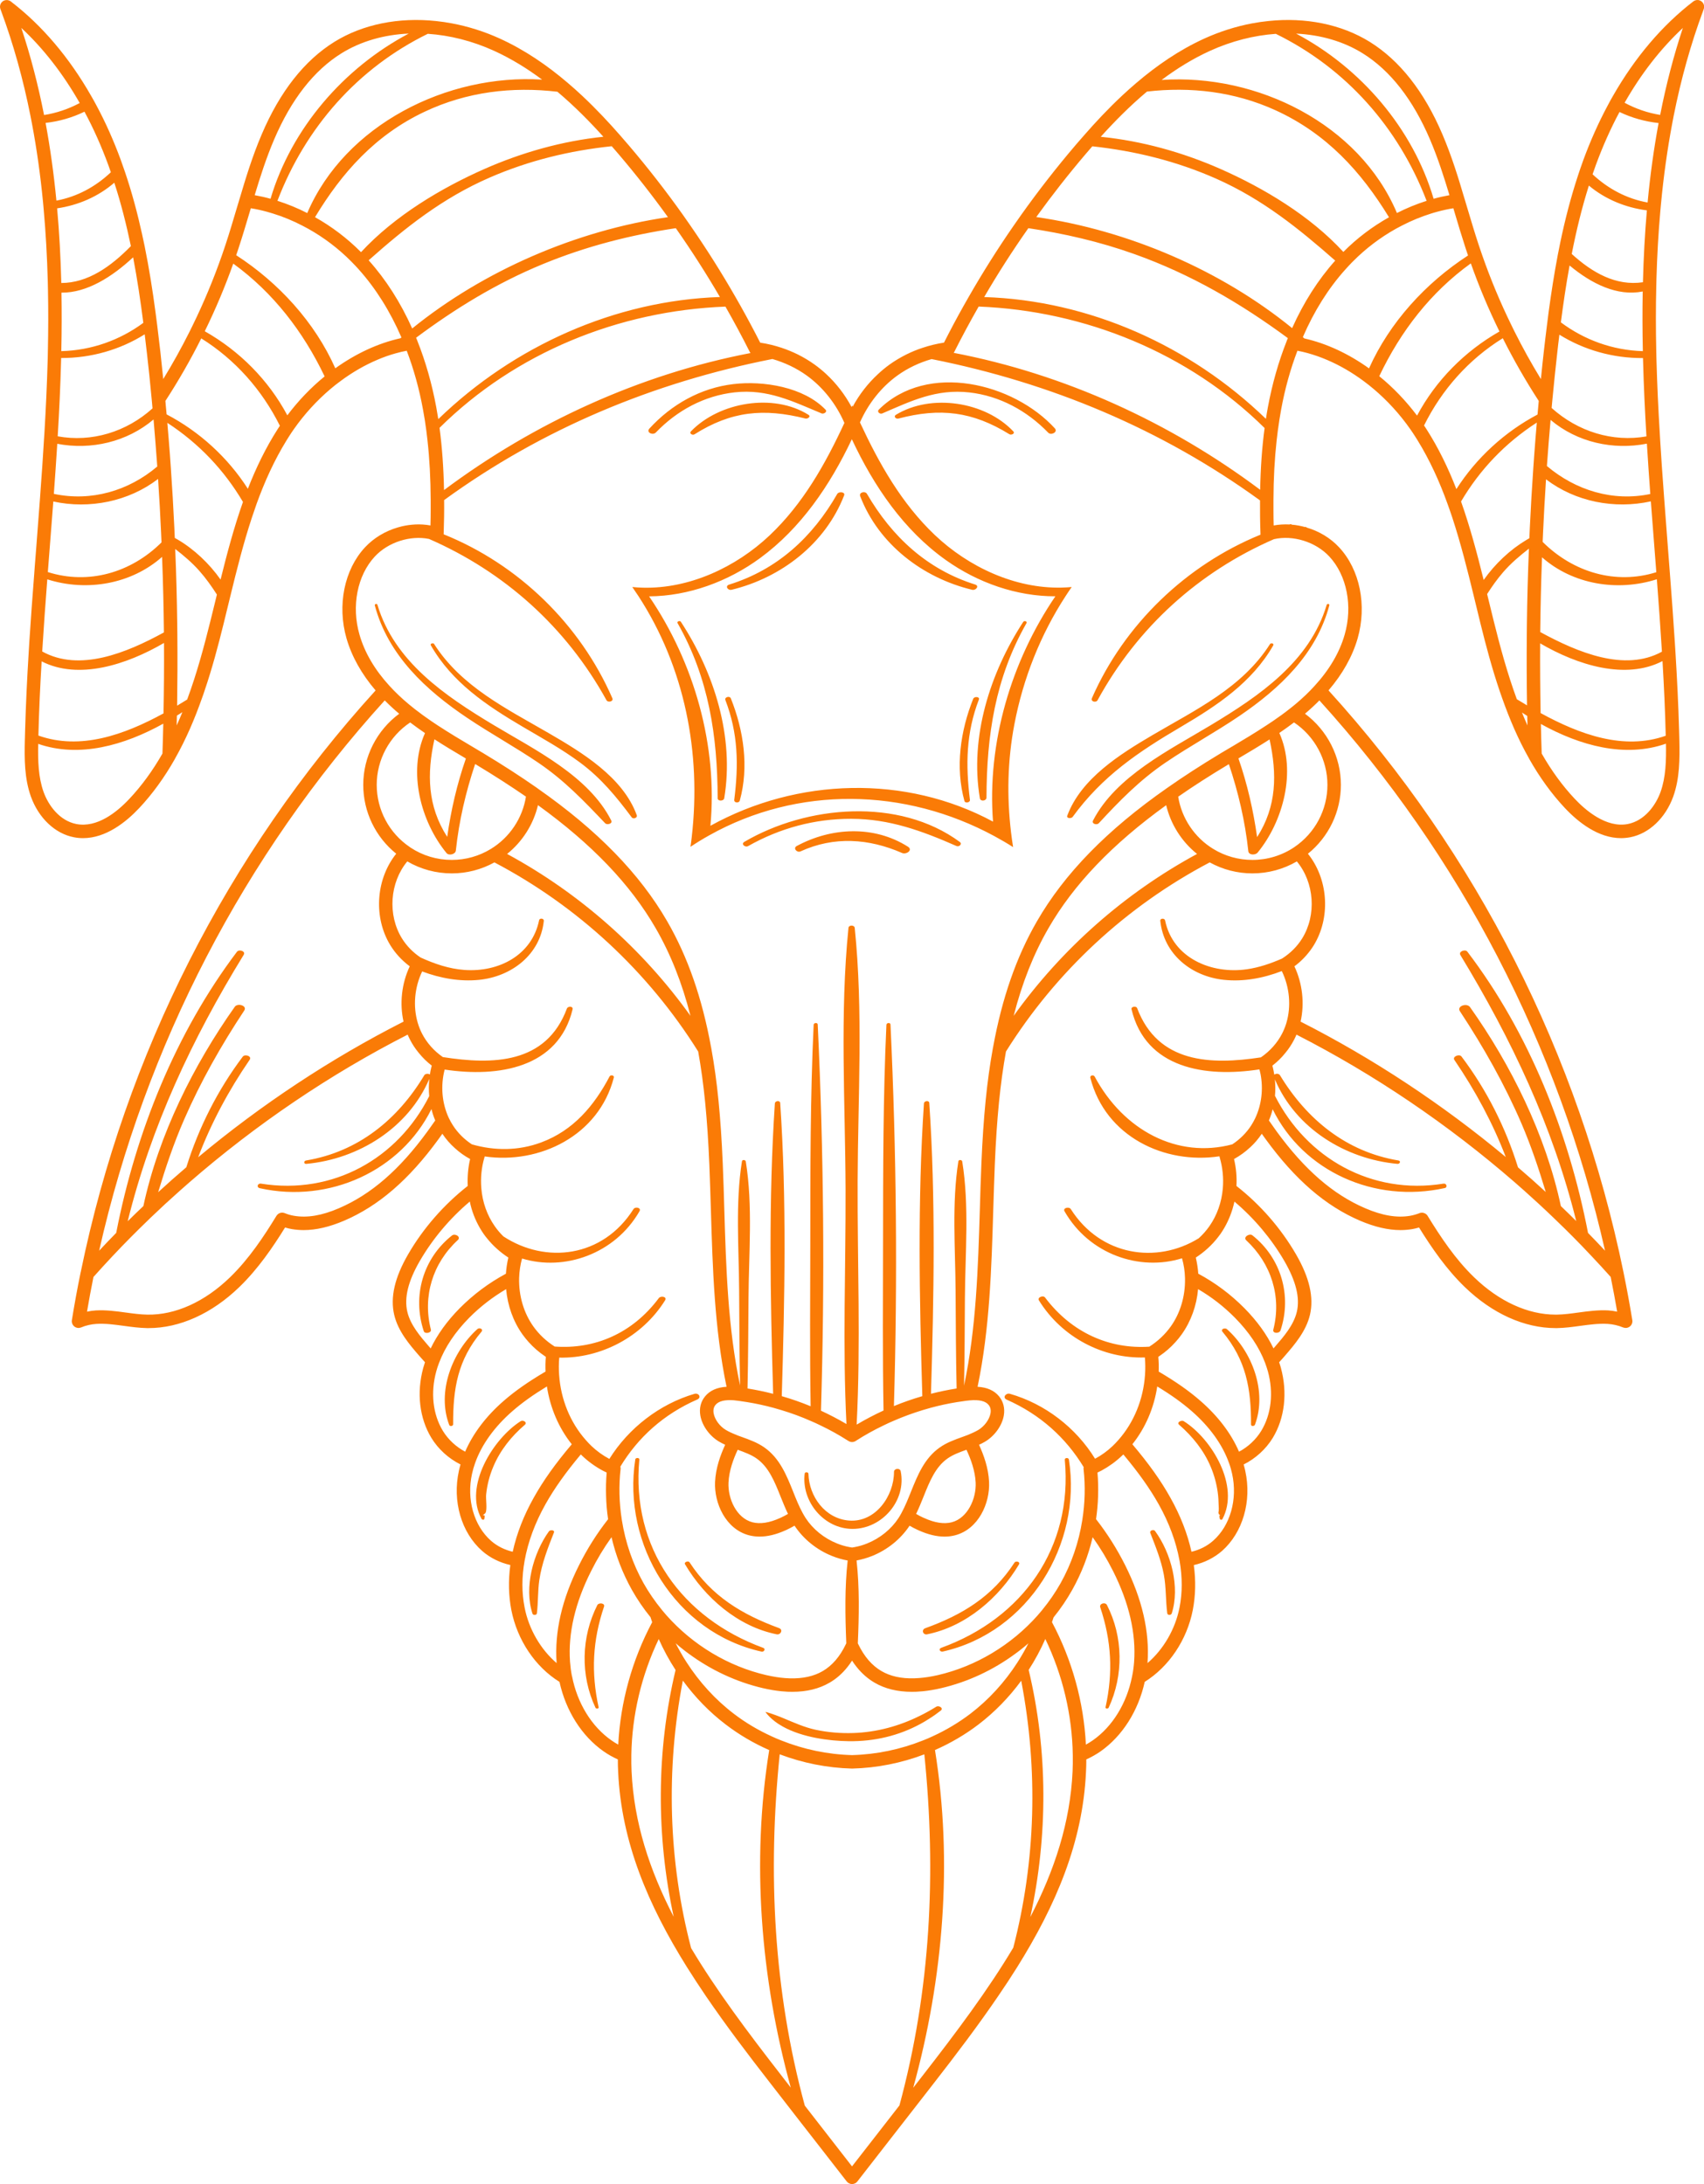 <?xml version="1.0" encoding="UTF-8" standalone="no"?><svg xmlns="http://www.w3.org/2000/svg" xmlns:xlink="http://www.w3.org/1999/xlink" fill="#000000" height="486.5" preserveAspectRatio="xMidYMid meet" version="1" viewBox="0.0 0.0 379.6 486.5" width="379.6" zoomAndPan="magnify"><defs><clipPath id="a"><path d="M 0 0 L 379.629 0 L 379.629 486.512 L 0 486.512 Z M 0 0"/></clipPath></defs><g><g clip-path="url(#a)" id="change1_1"><path d="M 374.887 6.23 C 369.953 10.828 365.586 16.438 361.914 22.891 C 364.387 24.23 367.047 25.148 369.836 25.598 C 371.164 18.82 372.848 12.379 374.887 6.23 Z M 369.484 27.41 C 366.445 27.078 363.496 26.25 360.777 24.949 C 358.797 28.629 357.047 32.57 355.516 36.73 C 355.266 37.43 355.016 38.129 354.777 38.828 C 358.266 42.09 362.445 44.289 367.035 45.109 C 367.617 38.938 368.438 33.051 369.484 27.41 Z M 368.547 121.91 C 368.285 118.52 368.016 115.109 367.758 111.68 C 359.625 113.469 350.926 111.75 344.406 106.77 C 344.145 110.73 343.926 114.688 343.746 118.66 C 343.727 119.059 343.703 119.449 343.695 119.84 C 343.676 120.129 343.664 120.418 343.656 120.711 C 350.453 127.48 359.914 130.309 368.977 127.461 C 368.836 125.602 368.688 123.75 368.547 121.91 Z M 343.516 124.141 C 343.305 129.688 343.176 135.238 343.117 140.789 C 351.508 145.359 361.945 149.719 370.227 145.168 C 369.895 139.762 369.508 134.371 369.098 129.031 C 360.277 131.859 350.336 130.168 343.516 124.141 Z M 370.355 147.262 C 362.125 151.512 351.438 148.18 343.098 143.309 C 343.066 148.488 343.105 153.668 343.203 158.84 C 352.008 163.66 361.758 167.18 371.074 163.891 C 370.945 158.371 370.688 152.809 370.355 147.262 Z M 371.125 165.66 C 361.945 168.871 351.977 166.102 343.258 161.27 C 343.305 163.469 343.367 165.668 343.445 167.859 C 345.617 171.668 348.074 175.039 350.785 177.918 C 353.125 180.418 357.777 184.48 362.605 183.559 C 366.375 182.828 368.855 179.391 369.926 176.398 C 371.098 173.109 371.195 169.449 371.125 165.66 Z M 342.785 89.309 C 339.855 84.801 337.188 80.141 334.777 75.34 C 327.195 80.039 321.195 86.789 317.234 94.781 C 317.406 95.031 317.574 95.281 317.734 95.531 C 320.453 99.77 322.625 104.281 324.438 108.949 C 328.887 101.988 335.227 96.188 342.516 92.34 C 342.555 91.828 342.605 91.309 342.656 90.789 C 342.688 90.398 342.727 90.02 342.758 89.629 C 342.766 89.52 342.777 89.418 342.785 89.309 Z M 342.355 94.129 C 335.258 98.73 329.645 104.641 325.477 111.711 C 327.496 117.418 329.066 123.32 330.516 129.188 C 333.047 125.609 336.375 122.461 340.027 120.281 C 340.246 120.141 340.465 120.012 340.695 119.891 C 340.727 119.07 340.766 118.262 340.805 117.438 C 341.016 113.039 341.266 108.641 341.574 104.25 C 341.645 103.199 341.715 102.148 341.797 101.109 C 341.965 98.781 342.156 96.449 342.355 94.129 Z M 340.598 122.211 C 338.566 123.801 336.605 125.438 334.875 127.438 C 333.535 128.98 332.375 130.629 331.285 132.328 C 331.406 132.789 331.516 133.25 331.625 133.711 C 331.984 135.199 332.348 136.688 332.715 138.168 C 334.156 143.98 335.777 149.969 337.906 155.762 C 338.656 156.211 339.406 156.668 340.176 157.121 C 340.098 151.898 340.074 146.68 340.125 141.449 C 340.125 140.68 340.137 139.898 340.145 139.121 C 340.215 133.48 340.367 127.852 340.598 122.211 Z M 340.277 161.59 C 340.246 160.879 340.234 160.18 340.227 159.48 C 339.824 159.23 339.438 158.98 339.047 158.719 C 339.438 159.688 339.848 160.641 340.277 161.59 Z M 334.035 73.84 C 331.617 68.91 329.484 63.848 327.656 58.668 C 318.734 65.098 312.027 73.762 307.258 83.801 C 310.348 86.309 313.195 89.281 315.676 92.578 C 319.855 84.75 326.277 78.262 334.035 73.84 Z M 327.035 56.91 C 326.855 56.391 326.676 55.859 326.508 55.34 C 325.637 52.668 324.816 49.938 324.035 47.301 L 323.766 46.391 C 322.555 46.578 321.348 46.848 320.137 47.18 C 319.703 47.301 319.266 47.418 318.836 47.559 C 316.598 48.262 314.395 49.16 312.277 50.262 C 311.824 50.488 311.387 50.73 310.945 50.969 C 307.465 52.918 304.215 55.379 301.367 58.262 C 301.316 58.309 301.277 58.348 301.227 58.398 C 300.703 58.93 300.195 59.48 299.695 60.039 C 295.895 64.27 292.734 69.32 290.234 75.098 C 290.355 75.188 290.465 75.289 290.574 75.391 C 295.516 76.5 300.445 78.809 304.977 82.059 C 309.555 71.84 317.574 63.051 327.035 56.91 Z M 297.445 58.051 C 289.336 50.93 281.285 44.41 271.027 39.848 C 262.145 35.898 252.855 33.621 243.336 32.59 C 242.848 33.148 242.367 33.711 241.906 34.25 C 238.027 38.801 234.336 43.512 230.848 48.348 C 251.395 51.32 271.996 60.188 287.848 73.09 C 290.406 67.371 293.625 62.328 297.445 58.051 Z M 286.895 75.32 C 276.375 67.559 265.258 61.07 252.688 56.59 C 244.938 53.828 237.074 52.02 229.086 50.828 C 225.586 55.801 222.305 60.918 219.246 66.168 C 242.645 66.918 265.176 77.012 282.008 93.301 C 282.145 92.418 282.285 91.559 282.445 90.711 C 283.406 85.531 284.816 80.559 286.645 75.949 C 286.645 75.93 286.656 75.898 286.664 75.879 C 286.734 75.688 286.816 75.512 286.895 75.32 Z M 244.508 155.969 C 244.164 156.602 242.906 156.289 243.246 155.52 C 250.445 139.109 264.246 125.852 280.797 119.102 C 280.785 119.031 280.785 118.961 280.797 118.891 C 280.703 116.301 280.676 113.84 280.695 111.469 C 258.816 95.59 234.047 85.25 207.535 79.988 C 204.766 80.781 202.164 82.02 199.895 83.66 C 196.348 86.219 193.414 89.91 191.574 94.098 C 195.848 103.281 200.816 112.109 208.234 119.16 C 215.816 126.359 226.176 131.121 236.465 130.891 C 237.227 130.879 237.984 130.828 238.746 130.762 C 238.285 131.418 237.836 132.078 237.406 132.75 C 231.785 141.379 227.926 151.129 225.984 161.289 C 224.426 169.43 224.285 177.449 225.227 185.391 C 225.355 186.5 225.516 187.602 225.688 188.699 C 224.324 187.828 222.938 187.02 221.535 186.262 C 201.598 175.449 177.766 175.012 158.027 186.059 C 156.598 186.852 155.195 187.711 153.816 188.629 C 153.926 187.91 154.016 187.18 154.098 186.461 C 156.258 167.68 152.547 148.66 142.215 132.77 C 141.777 132.102 141.324 131.43 140.855 130.762 C 141.645 130.84 142.445 130.891 143.246 130.91 C 153.527 131.16 163.875 126.41 171.438 119.27 C 178.875 112.238 183.848 103.398 188.105 94.211 C 186.266 89.969 183.316 86.25 179.734 83.66 C 177.445 82.012 174.836 80.77 172.066 79.969 C 145.555 85.199 120.797 95.5 98.938 111.398 C 98.965 113.789 98.926 116.281 98.836 118.891 C 98.848 118.93 98.848 118.98 98.836 119.02 C 115.465 125.711 129.234 139.059 136.414 155.531 C 136.734 156.27 135.438 156.578 135.098 155.961 C 126.117 139.66 112.324 127.359 95.574 120.051 C 91.395 119.211 86.496 120.75 83.496 123.969 C 79.586 128.18 78.246 135.012 80.086 141.379 C 81.227 145.359 83.484 149.199 86.785 152.801 C 88.016 154.148 89.438 155.512 91.016 156.828 C 91.457 157.203 91.906 157.555 92.348 157.906 C 92.352 157.91 92.352 157.91 92.355 157.914 C 92.363 157.918 92.367 157.926 92.375 157.93 C 93.586 158.879 94.848 159.789 96.125 160.66 C 96.598 160.98 97.066 161.289 97.535 161.602 C 100.055 163.25 102.645 164.801 105.195 166.309 C 105.207 166.309 105.207 166.32 105.215 166.32 C 105.746 166.641 106.285 166.961 106.824 167.281 C 107.074 167.438 107.336 167.59 107.598 167.738 C 112.008 170.398 115.945 172.938 119.625 175.512 C 119.664 175.539 119.707 175.559 119.734 175.602 C 119.746 175.609 119.766 175.621 119.777 175.629 C 133.086 184.938 142.527 194.629 148.656 205.262 C 153.227 213.18 156.414 222.352 158.406 233.281 C 158.414 233.32 158.426 233.371 158.438 233.41 C 158.445 233.449 158.457 233.488 158.457 233.539 C 159.785 240.852 160.566 248.77 161.008 259.191 C 161.156 262.621 161.258 266.059 161.355 269.5 C 161.746 282.469 162.156 295.859 164.867 308.621 C 164.715 301.559 164.707 294.5 164.656 287.441 C 164.605 278.02 163.797 268.008 165.285 258.68 C 165.355 258.27 166.074 258.34 166.137 258.719 C 167.734 268.531 166.805 279.18 166.746 289.102 C 166.695 295.828 166.676 302.559 166.527 309.289 C 168.445 309.602 170.348 309.988 172.234 310.48 C 171.598 288.988 171.195 267.168 172.617 245.801 C 172.656 245.191 173.758 245.051 173.805 245.699 C 175.266 267.25 174.805 289.309 174.156 311 C 176.336 311.629 178.484 312.379 180.586 313.25 C 180.375 301.148 180.496 289.051 180.508 276.949 C 180.516 260.719 180.496 244.5 181.258 228.281 C 181.277 227.801 182.145 227.73 182.164 228.219 C 183.508 256.73 183.766 285.629 182.887 314.238 C 184.824 315.141 186.715 316.121 188.566 317.211 C 187.688 299.859 188.426 282.289 188.367 264.949 C 188.297 245.691 187.066 225.852 189.016 206.668 C 189.086 206.02 190.336 206.031 190.406 206.68 C 192.316 225.238 191.125 244.418 191.055 263.051 C 190.984 281.059 191.758 299.328 190.836 317.34 C 192.777 316.191 194.777 315.141 196.824 314.199 C 196.598 301.789 196.703 289.371 196.715 276.949 C 196.734 260.719 196.715 244.5 197.465 228.281 C 197.484 227.801 198.355 227.73 198.375 228.219 C 199.703 256.391 199.977 284.93 199.137 313.211 C 201.203 312.359 203.324 311.621 205.465 311 C 204.816 289.34 204.395 267.34 205.824 245.801 C 205.867 245.191 206.977 245.051 207.016 245.699 C 208.465 267.078 208.035 288.949 207.395 310.469 C 209.277 309.988 211.188 309.59 213.105 309.289 C 212.938 302.008 212.926 294.719 212.875 287.441 C 212.816 278.02 212.016 268.008 213.496 258.68 C 213.566 258.27 214.297 258.34 214.355 258.719 C 215.953 268.531 215.016 279.18 214.953 289.102 C 214.914 295.621 214.895 302.141 214.758 308.66 C 217.477 295.879 217.875 282.48 218.277 269.5 C 218.375 266.059 218.477 262.621 218.625 259.191 C 219.066 248.758 219.848 240.84 221.176 233.539 C 221.176 233.488 221.188 233.449 221.195 233.41 C 221.203 233.371 221.215 233.32 221.227 233.281 C 223.215 222.352 226.406 213.18 230.977 205.262 C 237.125 194.59 246.617 184.871 260.008 175.52 C 263.598 173 267.535 170.449 272.035 167.738 L 272.824 167.27 L 274.297 166.398 C 274.375 166.352 274.453 166.309 274.535 166.262 C 277.047 164.77 279.598 163.238 282.074 161.609 C 282.566 161.301 283.055 160.969 283.535 160.641 C 284.816 159.77 286.066 158.871 287.266 157.918 C 287.727 157.57 288.164 157.199 288.605 156.84 C 290.195 155.512 291.617 154.148 292.836 152.801 C 296.145 149.199 298.406 145.359 299.547 141.379 C 301.387 135.012 300.047 128.18 296.137 123.969 C 293.066 120.68 288.035 119.141 283.797 120.102 C 267.086 127.379 253.414 139.688 244.508 155.969 Z M 293.922 156.02 C 292.941 157.016 291.867 158.008 290.715 158.984 C 295.688 162.68 298.711 168.57 298.711 174.828 C 298.711 180.824 295.992 186.441 291.367 190.176 C 295.777 195.676 296.43 203.824 293.016 209.969 C 292.895 210.188 292.766 210.41 292.637 210.621 C 291.656 212.188 290.395 213.621 288.914 214.82 C 288.734 214.969 288.547 215.121 288.355 215.25 C 290.156 219.078 290.645 223.52 289.734 227.57 C 305.938 235.809 321.355 246 335.438 257.73 C 332.527 250.141 328.695 243.012 323.996 236.109 C 323.477 235.352 325.098 234.699 325.574 235.34 C 331.188 242.762 335.406 251.168 338.164 260.031 C 340.258 261.82 342.324 263.648 344.348 265.52 C 342.805 260.398 341.105 255.328 338.977 250.352 C 335.203 241.578 330.484 233.23 325.227 225.262 C 324.465 224.109 326.766 223.34 327.477 224.34 C 336.605 237.199 344.336 252.809 347.715 268.66 C 348.867 269.758 350.008 270.871 351.137 272 C 345.875 250.871 336.777 231.59 325.324 212.73 C 324.855 211.949 326.406 211.371 326.875 211.98 C 340.645 230.051 349.426 252.25 353.766 274.641 C 355.047 275.945 356.309 277.266 357.555 278.598 C 347.203 232.844 325.281 190.598 293.922 156.02 Z M 358.812 284.441 C 357.465 282.938 356.105 281.445 354.715 279.98 C 353.965 279.168 353.203 278.371 352.438 277.578 C 351.188 276.289 349.926 275.008 348.645 273.75 C 347.785 272.898 346.914 272.051 346.035 271.219 C 343.938 269.199 341.797 267.23 339.617 265.281 C 338.875 264.621 338.125 263.969 337.375 263.309 C 322.574 250.461 306.156 239.328 288.816 230.469 C 288.656 230.852 288.477 231.23 288.285 231.602 C 287.746 232.641 287.098 233.641 286.324 234.559 C 285.496 235.602 284.527 236.539 283.445 237.379 C 283.477 237.469 283.496 237.57 283.527 237.668 C 283.664 238.238 283.785 238.82 283.875 239.398 C 284.176 239.102 284.887 239.09 285.137 239.512 C 291.125 249.371 299.926 256.57 311.516 258.5 C 312.145 258.609 311.855 259.309 311.305 259.258 C 299.734 258.191 288.617 251.352 284.008 240.438 C 284.125 241.66 284.137 242.891 284.027 244.102 C 291.074 257.969 305.527 266.25 321.574 263.66 C 322.258 263.551 322.547 264.5 321.836 264.648 C 306.164 268.102 290.297 260.91 283.508 247.09 C 283.297 247.949 283.016 248.781 282.676 249.59 C 282.977 250.02 283.266 250.43 283.555 250.84 C 283.824 251.23 284.105 251.621 284.375 252 C 290.637 260.59 296.984 266.078 304.145 269.148 C 307.938 270.781 311.195 271.32 314.105 270.828 C 314.785 270.711 315.465 270.52 316.137 270.27 C 316.156 270.258 316.176 270.25 316.203 270.238 C 316.297 270.199 316.387 270.168 316.484 270.16 C 316.574 270.141 316.664 270.129 316.758 270.129 C 316.766 270.129 316.766 270.129 316.777 270.129 C 316.848 270.129 316.914 270.141 316.984 270.148 C 317.055 270.16 317.125 270.168 317.195 270.199 C 317.266 270.219 317.336 270.238 317.406 270.281 C 317.535 270.34 317.664 270.418 317.766 270.52 C 317.875 270.609 317.965 270.719 318.035 270.84 C 318.047 270.852 318.055 270.871 318.055 270.879 C 320.965 275.602 324.227 280.52 328.406 284.539 C 333.945 289.898 340.375 292.84 346.535 292.84 C 346.637 292.84 346.734 292.84 346.824 292.84 C 348.406 292.809 349.965 292.602 351.625 292.371 C 353.777 292.078 355.996 291.781 358.258 291.898 C 358.93 291.941 359.602 292.039 360.258 292.176 C 359.812 289.602 359.332 287.012 358.812 284.441 Z M 259.789 179.359 C 247.789 188.023 239.195 196.996 233.566 206.762 C 230.258 212.488 227.703 218.918 225.816 226.281 C 236.539 211.324 250.504 198.98 266.664 190.219 C 263.238 187.469 260.801 183.621 259.789 179.359 Z M 280.047 186.469 C 284.465 179.578 284.484 172.398 282.824 164.711 C 280.535 166.18 278.188 167.578 275.887 168.938 C 277.867 174.648 279.195 180.488 280.047 186.469 Z M 273.758 170.219 L 273.586 170.32 C 269.441 172.809 265.805 175.145 262.469 177.469 C 263.23 182.262 266.105 186.566 270.289 189.109 C 272.898 190.707 275.906 191.551 278.992 191.551 C 282.34 191.551 285.57 190.566 288.332 188.707 C 292.953 185.582 295.711 180.395 295.711 174.828 C 295.711 169.246 292.879 164.008 288.266 160.922 C 287.195 161.73 286.105 162.523 284.996 163.27 C 288.836 171.84 285.855 182.98 280.164 189.918 C 279.688 190.512 278.188 190.539 278.086 189.602 C 277.375 182.938 275.867 176.531 273.758 170.219 Z M 252.066 224.809 C 251.926 224.211 253.117 224.031 253.316 224.559 C 257.965 236.891 269.766 237.23 280.895 235.531 C 282.914 234.141 284.555 232.301 285.617 230.23 C 285.984 229.512 286.285 228.77 286.516 228.039 C 286.527 228.012 286.535 227.969 286.547 227.938 C 286.555 227.91 286.566 227.871 286.574 227.84 C 287.676 224.121 287.285 219.891 285.547 216.309 C 281.395 217.91 276.984 218.719 272.645 218.262 C 265.406 217.5 259.246 212.559 258.477 205.109 C 258.414 204.531 259.438 204.48 259.547 205.031 C 261.285 213.43 269.867 217.039 277.758 215.91 C 280.516 215.512 283.086 214.621 285.586 213.531 C 285.598 213.52 285.617 213.512 285.625 213.5 C 285.645 213.48 285.676 213.469 285.695 213.461 C 287.496 212.301 289.008 210.781 290.086 209.039 C 293.316 203.82 292.816 196.602 288.898 191.883 C 285.895 193.629 282.5 194.551 278.992 194.551 C 275.648 194.551 272.387 193.699 269.488 192.102 C 250.941 201.859 235.254 216.398 224.098 234.23 C 222.816 241.352 222.047 249.102 221.617 259.309 C 221.477 262.73 221.375 266.16 221.266 269.59 C 220.875 282.578 220.477 295.988 217.777 308.91 C 219.926 309.039 221.496 309.75 222.566 311.051 C 223.527 312.23 223.895 313.719 223.617 315.328 C 223.227 317.559 221.605 319.828 219.496 321.102 C 219.035 321.379 218.566 321.621 218.098 321.828 C 219.164 324.16 220.195 327.02 220.336 330.109 C 220.555 334.852 217.977 340.621 212.785 341.988 C 212.027 342.191 211.234 342.289 210.414 342.289 C 208.637 342.289 206.715 341.82 204.664 340.898 C 204.555 340.852 204.453 340.809 204.336 340.75 C 203.758 340.48 203.176 340.18 202.625 339.859 C 200.656 342.828 197.703 345.219 194.305 346.59 C 193.188 347.039 192.016 347.379 190.816 347.602 C 191.484 353.578 191.367 359.879 191.098 366.07 L 191.098 366.078 C 191.137 366.141 191.164 366.199 191.195 366.258 C 192.516 369 194.246 371.008 196.348 372.23 C 198.324 373.391 200.777 373.941 203.676 373.852 C 204.035 373.84 204.395 373.82 204.777 373.789 C 206.098 373.691 207.496 373.469 208.977 373.129 C 217.406 371.168 225.266 366.461 231.137 359.852 C 231.156 359.82 231.188 359.801 231.203 359.77 L 231.266 359.699 L 231.508 359.418 C 231.715 359.168 231.926 358.918 232.145 358.668 C 232.164 358.641 232.188 358.621 232.203 358.59 C 233.746 356.711 235.105 354.719 236.266 352.668 C 238.676 348.359 240.316 343.621 241.105 338.59 C 241.703 334.789 241.805 330.98 241.387 327.258 C 241.375 327.211 241.375 327.148 241.375 327.102 C 241.375 327 241.387 326.91 241.406 326.82 C 241.406 326.809 241.406 326.809 241.406 326.801 C 237.453 320.281 231.746 315.09 224.266 311.781 C 223.227 311.309 224.098 310.219 224.996 310.48 C 232.824 312.73 239.703 318.039 243.945 324.941 C 245.355 324.191 246.676 323.23 247.848 322.121 C 248.285 321.711 248.715 321.25 249.156 320.75 C 252.605 316.852 254.703 311.711 255.074 306.258 C 255.164 304.98 255.156 303.668 255.047 302.379 C 245.848 302.68 236.598 298 231.438 289.66 C 231.016 288.98 232.406 288.48 232.805 289.02 C 238.777 296.949 247.246 300.551 256.027 299.98 C 257.945 298.758 259.555 297.238 260.816 295.469 C 262.938 292.5 264.047 288.738 263.984 284.879 C 263.984 284.871 263.984 284.871 263.984 284.859 C 263.977 284.77 263.977 284.68 263.977 284.602 C 263.938 283.129 263.715 281.691 263.316 280.289 C 253.895 283.23 242.645 279.441 237.137 269.809 C 236.715 269.07 238.145 268.711 238.547 269.34 C 245.203 279.82 257.715 281.602 267.047 275.828 C 267.945 275.008 268.746 274.102 269.426 273.129 C 271.117 270.711 272.145 267.809 272.406 264.738 C 272.605 262.418 272.367 260.031 271.715 257.84 C 271.703 257.828 271.703 257.82 271.703 257.809 C 271.688 257.75 271.676 257.691 271.676 257.629 C 271.656 257.609 271.656 257.59 271.664 257.57 C 259.484 259.418 246.258 253.23 242.895 240.09 C 242.758 239.531 243.605 239.352 243.855 239.801 C 250.305 251.84 262.336 258.148 274.516 254.91 C 276.227 253.781 277.656 252.352 278.727 250.699 C 279.055 250.18 279.355 249.648 279.617 249.102 C 279.625 249.078 279.637 249.059 279.645 249.039 C 281.055 246.031 281.453 242.539 280.797 239.188 C 280.797 239.18 280.785 239.168 280.785 239.16 C 280.727 238.84 280.645 238.52 280.555 238.211 C 268.574 240.059 255.215 238.051 252.066 224.809 Z M 274.566 269.309 C 273.953 271.301 273.066 273.168 271.895 274.852 C 271.727 275.09 271.547 275.328 271.355 275.57 C 270.008 277.328 268.305 278.879 266.387 280.129 C 266.664 281.301 266.855 282.5 266.938 283.719 C 270.727 285.75 274.188 288.34 277.234 291.418 C 280.027 294.25 282.203 297.25 283.695 300.359 C 283.824 300.219 283.945 300.078 284.066 299.941 C 286.008 297.699 288.195 295.16 288.895 292.211 C 289.625 289.102 288.715 285.398 286.125 280.91 C 283.246 275.949 279.426 271.41 274.996 267.66 C 274.867 268.219 274.727 268.77 274.566 269.309 Z M 282.445 305.469 C 282.277 304.898 282.086 304.289 281.855 303.66 C 281.848 303.641 281.848 303.629 281.836 303.609 C 280.527 300.121 278.258 296.73 275.105 293.531 C 272.637 291.039 269.887 288.898 266.895 287.16 C 266.574 290.828 265.316 294.32 263.266 297.211 C 262.824 297.828 262.348 298.43 261.816 299 C 260.785 300.148 259.605 301.18 258.285 302.07 C 258.203 302.141 258.125 302.191 258.035 302.25 C 258.137 303.34 258.164 304.441 258.117 305.52 C 261.996 307.809 264.887 309.84 267.406 312.039 C 271.316 315.43 274.277 319.32 276.016 323.371 C 278.035 322.309 279.797 320.66 280.977 318.719 C 283.215 315.039 283.746 310.211 282.445 305.469 Z M 274.477 328.281 C 274.305 327.5 274.086 326.711 273.797 325.918 C 273.797 325.91 273.785 325.898 273.785 325.891 C 272.336 321.789 269.445 317.781 265.438 314.301 C 263.324 312.461 260.914 310.73 257.797 308.84 C 257.086 313.609 255.164 318.078 252.258 321.719 C 255.914 326.031 258.625 329.84 260.734 333.629 C 262.965 337.602 264.535 341.629 265.426 345.66 C 267.234 345.238 268.914 344.391 270.234 343.219 C 274.066 339.859 275.734 333.988 274.477 328.281 Z M 262.777 347.691 C 262.766 347.68 262.766 347.668 262.766 347.66 C 262.758 347.621 262.758 347.59 262.746 347.551 C 261.984 343.41 260.438 339.211 258.125 335.09 C 256.156 331.578 253.625 328.02 250.246 323.98 C 250.137 324.09 250.016 324.191 249.906 324.301 C 248.566 325.578 247.027 326.68 245.395 327.57 C 245.098 327.73 244.797 327.879 244.484 328.02 C 244.637 329.77 244.676 331.531 244.617 333.301 C 244.566 335 244.414 336.699 244.164 338.398 C 246.656 341.578 248.824 345.02 250.645 348.641 C 254.445 356.199 256.125 363.52 255.637 370.379 C 255.637 370.41 255.637 370.441 255.625 370.469 C 259.188 367.41 261.824 362.898 262.766 358.078 C 263.414 354.801 263.406 351.301 262.777 347.691 Z M 247.965 349.98 C 246.645 347.352 245.125 344.82 243.406 342.418 C 242.445 346.559 240.914 350.48 238.875 354.129 C 237.688 356.258 236.285 358.328 234.703 360.281 C 234.586 360.629 234.465 360.988 234.348 361.34 C 238.824 369.75 241.426 379.129 241.906 388.621 C 242.438 388.328 242.953 388.008 243.453 387.66 C 247.816 384.609 250.984 379.461 252.176 373.52 C 252.188 373.488 252.188 373.449 252.195 373.418 C 252.203 373.391 252.203 373.359 252.215 373.328 C 252.438 372.258 252.566 371.191 252.645 370.168 C 253.098 363.852 251.527 357.059 247.965 349.98 Z M 238.984 390.957 L 238.984 390.949 C 238.848 382.051 236.746 373.168 232.867 365.09 C 231.816 367.48 230.574 369.789 229.156 371.98 C 233.477 390.07 233.445 408.957 229.527 427.031 C 234.906 416.629 238.414 406 238.938 394.57 C 238.984 393.457 239.008 392.289 238.984 390.957 Z M 227.496 374.391 C 224.785 378.09 221.566 381.391 217.984 384.129 C 215.008 386.398 211.734 388.309 208.285 389.828 C 212.297 414.719 210.156 440.738 203.438 465.059 L 205.535 462.359 C 213.086 452.648 220.098 443.289 225.727 433.852 C 230.746 414.539 231.305 394.23 227.496 374.391 Z M 205.914 390.789 C 200.805 392.73 195.355 393.82 189.848 393.957 C 189.836 393.957 189.824 393.957 189.816 393.957 C 189.797 393.957 189.785 393.957 189.777 393.957 C 184.266 393.809 178.805 392.719 173.695 390.781 C 171.008 417.141 172.305 443.34 179.285 469.039 L 179.477 469.289 C 182.926 473.707 186.367 478.148 189.805 482.57 C 193.336 478.051 196.855 473.52 200.367 469 C 207.336 443.309 208.605 417.141 205.914 390.789 Z M 176.164 465.031 C 169.457 440.719 167.348 414.719 171.355 389.84 C 167.895 388.32 164.637 386.41 161.656 384.129 C 158.055 381.391 154.836 378.07 152.117 374.359 C 148.297 394.238 148.906 414.602 153.957 433.941 C 159.574 443.352 166.574 452.68 174.098 462.359 Z M 150.074 426.969 C 146.176 408.93 146.188 390.07 150.496 372 C 149.066 369.809 147.805 367.488 146.746 365.102 C 142.875 373.211 140.785 382.078 140.645 390.949 L 140.645 390.957 C 140.625 392.281 140.645 393.457 140.695 394.57 C 141.215 405.98 144.707 416.59 150.074 426.969 Z M 137.727 388.621 C 138.207 379.16 140.797 369.789 145.285 361.352 C 145.156 360.98 145.027 360.609 144.914 360.238 C 143.355 358.32 141.957 356.27 140.758 354.141 C 138.715 350.48 137.188 346.551 136.227 342.418 C 134.508 344.82 132.984 347.352 131.676 349.98 C 128.105 357.059 126.535 363.852 126.984 370.16 C 127.066 371.219 127.195 372.258 127.387 373.238 C 127.395 373.27 127.406 373.289 127.406 373.32 C 127.426 373.352 127.426 373.391 127.438 373.418 C 128.605 379.398 131.797 384.59 136.188 387.66 C 136.676 388.008 137.195 388.328 137.727 388.621 Z M 128.996 348.641 C 130.805 345.02 132.977 341.578 135.465 338.41 C 135.207 336.668 135.055 334.918 135.016 333.168 C 134.957 331.449 135.008 329.73 135.145 328.02 C 134.855 327.891 134.574 327.75 134.297 327.602 C 132.637 326.711 131.086 325.602 129.715 324.301 C 129.605 324.199 129.496 324.09 129.387 323.98 C 126.008 328.02 123.477 331.578 121.508 335.09 C 119.176 339.25 117.617 343.48 116.867 347.66 C 116.215 351.281 116.215 354.789 116.867 358.078 C 117.805 362.91 120.445 367.418 124.008 370.469 C 123.996 370.441 123.996 370.398 123.996 370.371 C 123.508 363.52 125.188 356.211 128.996 348.641 Z M 114.215 345.664 C 115.098 341.633 116.668 337.594 118.895 333.629 C 121.008 329.84 123.715 326.031 127.375 321.719 C 124.473 318.086 122.559 313.613 121.836 308.836 C 118.727 310.73 116.309 312.461 114.195 314.301 C 110.184 317.781 107.297 321.785 105.844 325.891 C 105.559 326.691 105.328 327.492 105.156 328.281 C 103.898 333.992 105.562 339.855 109.391 343.223 C 110.723 344.395 112.402 345.234 114.215 345.664 Z M 103.621 323.367 C 105.367 319.32 108.312 315.43 112.227 312.035 C 114.754 309.836 117.656 307.805 121.531 305.52 C 121.488 304.438 121.496 303.344 121.598 302.25 C 121.547 302.219 121.496 302.191 121.457 302.148 C 120.074 301.219 118.836 300.148 117.758 298.941 C 117.258 298.391 116.797 297.809 116.367 297.211 C 114.316 294.32 113.078 290.824 112.75 287.16 C 109.754 288.926 106.988 291.051 104.527 293.535 C 101.375 296.727 99.109 300.121 97.797 303.617 C 97.551 304.258 97.348 304.871 97.191 305.461 C 95.883 310.207 96.418 315.039 98.652 318.723 C 99.84 320.668 101.605 322.301 103.621 323.367 Z M 102.395 291.426 C 105.441 288.352 108.906 285.77 112.703 283.727 C 112.785 282.508 112.965 281.309 113.246 280.129 C 111.457 278.961 109.855 277.531 108.547 275.91 C 108.258 275.57 107.984 275.211 107.734 274.852 C 106.555 273.141 105.645 271.25 105.047 269.23 C 104.891 268.711 104.773 268.18 104.66 267.648 C 100.215 271.398 96.391 275.941 93.508 280.91 C 90.91 285.402 90.008 289.102 90.742 292.215 C 91.434 295.16 93.629 297.699 95.566 299.938 C 95.688 300.078 95.816 300.223 95.941 300.367 C 97.438 297.262 99.594 294.262 102.395 291.426 Z M 173.906 333.41 C 172.547 330 171.246 326.789 168.566 324.898 C 167.344 324.031 165.875 323.504 164.336 322.941 C 163.363 325.039 162.414 327.586 162.289 330.25 C 162.125 333.859 164.07 338.156 167.613 339.09 C 169.336 339.535 171.406 339.219 173.77 338.145 C 173.805 338.129 173.84 338.113 173.871 338.102 C 173.883 338.098 173.973 338.059 173.984 338.051 C 174.508 337.809 175.027 337.527 175.539 337.23 C 174.938 335.977 174.414 334.68 173.906 333.41 Z M 189.816 369.91 C 189.484 370.418 189.145 370.898 188.777 371.352 C 187.625 372.801 186.297 373.961 184.797 374.828 C 182.477 376.18 179.707 376.859 176.516 376.859 C 176.176 376.859 175.824 376.852 175.477 376.84 C 175.016 376.82 174.547 376.781 174.074 376.738 C 172.777 376.609 171.406 376.379 169.984 376.051 C 164.047 374.668 158.375 372.02 153.406 368.352 C 153.008 368.07 152.617 367.77 152.234 367.461 C 151.645 367.008 151.074 366.531 150.516 366.039 C 150.848 366.691 151.188 367.328 151.555 367.961 C 151.984 368.75 152.457 369.531 152.957 370.289 C 155.797 374.699 159.375 378.629 163.477 381.75 C 166.066 383.73 168.895 385.41 171.887 386.77 C 172.586 387.102 173.305 387.41 174.035 387.691 C 179.008 389.68 184.367 390.809 189.777 390.957 C 189.805 390.957 189.824 390.957 189.855 390.957 C 195.258 390.809 200.605 389.691 205.586 387.699 C 206.324 387.418 207.047 387.109 207.758 386.77 C 210.746 385.41 213.566 383.719 216.164 381.75 C 220.246 378.629 223.824 374.719 226.656 370.309 C 227.164 369.531 227.645 368.73 228.098 367.918 C 228.445 367.301 228.785 366.68 229.098 366.051 C 228.547 366.539 227.977 367.008 227.406 367.449 C 227.008 367.77 226.605 368.07 226.203 368.359 C 221.234 372.031 215.574 374.668 209.645 376.051 C 208.227 376.379 206.867 376.609 205.566 376.738 C 205.086 376.781 204.605 376.82 204.137 376.84 C 203.797 376.852 203.453 376.859 203.117 376.859 C 199.926 376.859 197.156 376.18 194.836 374.828 C 193.348 373.961 192.016 372.801 190.855 371.352 C 190.484 370.898 190.137 370.418 189.816 369.91 Z M 217.348 330.25 C 217.215 327.59 216.277 325.039 215.297 322.941 C 213.746 323.5 212.285 324.031 211.066 324.898 C 208.387 326.789 207.086 330 205.727 333.41 C 205.215 334.68 204.695 335.969 204.086 337.23 C 204.586 337.531 205.105 337.801 205.645 338.051 C 205.688 338.07 205.824 338.129 205.867 338.141 C 208.227 339.219 210.297 339.539 212.027 339.09 C 215.555 338.16 217.508 333.859 217.348 330.25 Z M 217.953 318.52 C 219.305 317.711 220.414 316.191 220.656 314.82 C 220.785 314.078 220.645 313.449 220.234 312.949 C 219.535 312.09 218.156 311.75 216.035 311.941 C 215.777 311.961 215.496 311.988 215.203 312.031 C 215.027 312.051 214.855 312.078 214.676 312.109 C 214.176 312.168 213.676 312.25 213.176 312.328 C 211.195 312.648 209.234 313.078 207.297 313.602 C 206.715 313.758 206.137 313.93 205.566 314.102 C 203.348 314.781 201.164 315.578 199.035 316.508 C 198.316 316.809 197.605 317.141 196.895 317.488 C 194.766 318.5 192.703 319.648 190.715 320.918 C 190.707 320.93 190.695 320.941 190.676 320.949 C 190.664 320.961 190.645 320.969 190.625 320.98 C 190.508 321.059 190.375 321.121 190.227 321.16 C 190.176 321.18 190.125 321.191 190.066 321.199 C 189.906 321.23 189.727 321.23 189.555 321.199 C 189.496 321.191 189.445 321.18 189.395 321.16 C 189.266 321.121 189.137 321.059 189.008 320.98 C 188.977 320.961 188.938 320.941 188.906 320.918 C 188.867 320.891 188.816 320.859 188.777 320.84 C 186.848 319.609 184.848 318.5 182.785 317.52 C 182.074 317.168 181.367 316.84 180.645 316.539 C 178.508 315.59 176.305 314.781 174.066 314.109 C 173.496 313.93 172.914 313.758 172.324 313.602 C 170.387 313.078 168.426 312.648 166.445 312.328 C 165.945 312.25 165.445 312.168 164.945 312.102 C 164.777 312.078 164.598 312.051 164.426 312.031 C 164.137 311.988 163.855 311.961 163.574 311.93 C 163.535 311.93 163.496 311.918 163.465 311.918 C 161.414 311.77 160.086 312.109 159.395 312.949 C 158.984 313.449 158.848 314.078 158.977 314.82 C 159.215 316.191 160.324 317.711 161.688 318.52 C 162.336 318.91 163.098 319.258 164.117 319.66 C 164.156 319.68 164.195 319.691 164.234 319.719 C 164.586 319.852 164.926 319.98 165.285 320.102 C 166.977 320.711 168.715 321.328 170.297 322.441 C 173.707 324.84 175.227 328.629 176.695 332.289 C 177.336 333.91 178.008 335.578 178.824 337.059 C 179.035 337.449 179.258 337.809 179.484 338.168 C 181.098 340.641 183.574 342.648 186.457 343.809 C 187.348 344.168 188.277 344.449 189.234 344.621 C 189.426 344.668 189.617 344.699 189.816 344.719 C 190.016 344.699 190.207 344.66 190.406 344.621 C 191.367 344.441 192.297 344.168 193.176 343.809 C 196.055 342.648 198.535 340.641 200.156 338.16 C 200.375 337.809 200.598 337.449 200.797 337.07 C 201.617 335.578 202.285 333.91 202.938 332.289 C 204.406 328.629 205.926 324.84 209.336 322.441 C 210.914 321.328 212.656 320.711 214.348 320.102 C 214.734 319.961 215.137 319.82 215.527 319.668 C 215.535 319.668 215.547 319.66 215.555 319.66 C 216.336 319.34 217.188 318.969 217.953 318.52 Z M 105.117 254.91 C 110.145 256.352 115.496 256.379 120.605 254.461 C 127.734 251.801 132.367 246.301 135.805 239.77 C 136.016 239.379 136.875 239.52 136.746 240.02 C 133.395 253.02 120.137 259.379 107.965 257.602 C 107.977 257.609 107.965 257.621 107.957 257.629 C 107.957 257.691 107.945 257.75 107.926 257.809 C 107.926 257.82 107.926 257.828 107.914 257.84 C 107.258 260.031 107.027 262.418 107.227 264.738 C 107.484 267.809 108.516 270.711 110.207 273.129 C 110.766 273.941 111.414 274.699 112.137 275.41 C 121.547 281.578 134.258 280.168 141.117 269.34 C 141.516 268.711 142.914 269.02 142.465 269.801 C 136.984 279.34 125.715 283.219 116.297 280.34 C 115.91 281.73 115.699 283.16 115.648 284.609 C 115.648 284.621 115.652 284.629 115.652 284.641 L 115.652 284.648 C 115.652 284.664 115.645 284.672 115.645 284.688 C 115.645 284.688 115.645 284.688 115.645 284.691 C 115.547 288.621 116.664 292.449 118.816 295.469 C 120.066 297.23 121.664 298.738 123.566 299.949 C 132.348 300.59 140.805 297.141 146.758 289.168 C 147.195 288.57 148.676 288.84 148.164 289.648 C 143.066 297.828 133.785 302.629 124.586 302.418 C 124.465 303.699 124.465 304.988 124.555 306.25 C 124.926 311.711 127.027 316.852 130.465 320.738 C 130.906 321.25 131.348 321.711 131.777 322.121 C 132.965 323.25 134.316 324.219 135.746 324.98 C 140.035 318.102 146.938 312.77 154.688 310.488 C 155.656 310.211 156.355 311.309 155.305 311.758 C 147.824 315.031 142.125 320.199 138.195 326.699 C 138.234 326.828 138.258 326.961 138.258 327.102 C 138.258 327.148 138.258 327.211 138.246 327.258 C 137.824 330.961 137.926 334.738 138.516 338.52 C 138.516 338.539 138.516 338.551 138.527 338.57 C 138.527 338.578 138.527 338.578 138.527 338.59 C 139.324 343.621 140.957 348.359 143.367 352.668 C 144.527 354.719 145.895 356.711 147.426 358.578 C 147.445 358.602 147.465 358.629 147.477 358.648 C 147.777 359.008 148.074 359.359 148.367 359.699 C 148.387 359.719 148.406 359.75 148.426 359.77 C 148.457 359.801 148.477 359.828 148.508 359.859 C 154.375 366.461 162.234 371.168 170.656 373.129 C 172.145 373.469 173.547 373.699 174.867 373.801 C 175.234 373.828 175.605 373.852 175.957 373.859 C 178.848 373.941 181.305 373.398 183.285 372.238 C 185.395 371.008 187.117 369 188.426 366.258 C 188.438 366.238 188.445 366.219 188.457 366.199 C 188.477 366.148 188.496 366.102 188.527 366.051 C 188.277 359.879 188.164 353.609 188.836 347.609 C 187.625 347.391 186.457 347.051 185.324 346.59 C 181.914 345.219 178.953 342.816 177 339.852 C 176.426 340.18 175.844 340.492 175.258 340.766 C 175.172 340.809 175.074 340.852 174.965 340.895 C 172.922 341.82 170.992 342.285 169.215 342.285 C 168.395 342.285 167.609 342.188 166.852 341.992 C 161.652 340.621 159.078 334.848 159.293 330.109 C 159.438 327.016 160.473 324.164 161.547 321.832 C 161.039 321.594 160.578 321.355 160.145 321.102 C 158.027 319.828 156.406 317.559 156.016 315.328 C 155.734 313.719 156.098 312.23 157.066 311.051 C 158.137 309.75 159.707 309.039 161.855 308.91 C 159.156 296 158.758 282.578 158.367 269.59 C 158.258 266.16 158.156 262.73 158.016 259.309 C 157.586 249.109 156.816 241.352 155.535 234.23 C 144.379 216.398 128.691 201.859 110.141 192.102 C 107.246 193.699 103.984 194.551 100.641 194.551 C 97.125 194.551 93.727 193.625 90.73 191.879 C 86.816 196.605 86.316 203.82 89.547 209.039 C 90.574 210.699 92.008 212.168 93.715 213.301 C 96.816 214.699 99.996 215.809 103.465 216.059 C 111.047 216.602 118.484 212.84 120.098 204.988 C 120.207 204.438 121.215 204.551 121.145 205.141 C 120.355 212.668 113.938 217.551 106.688 218.27 C 102.457 218.688 98.117 217.93 94.047 216.391 C 92.336 219.961 91.965 224.168 93.066 227.859 C 93.074 227.879 93.074 227.898 93.086 227.918 C 93.098 227.949 93.105 227.988 93.117 228.02 C 93.348 228.781 93.645 229.512 94.016 230.238 C 95.066 232.27 96.656 234.09 98.656 235.469 C 109.785 237.211 121.676 237.031 126.285 224.668 C 126.508 224.078 127.727 224.109 127.555 224.828 C 124.406 237.91 111.016 240.051 99.055 238.25 C 98.117 241.871 98.445 245.75 99.984 249.039 C 99.996 249.059 100.008 249.078 100.016 249.102 C 100.277 249.648 100.574 250.18 100.906 250.691 C 101.977 252.352 103.406 253.781 105.117 254.91 Z M 96.957 249.59 C 96.605 248.77 96.324 247.918 96.117 247.051 C 89.316 260.781 73.395 268.121 57.887 264.68 C 57.066 264.5 57.375 263.539 58.137 263.66 C 74.188 266.238 88.598 258.059 95.617 244.168 C 95.496 242.891 95.508 241.609 95.637 240.328 C 90.965 251.258 79.895 258.18 68.246 259.258 C 67.637 259.32 67.617 258.59 68.195 258.5 C 79.785 256.57 88.598 249.398 94.527 239.5 C 94.734 239.148 95.457 239.102 95.766 239.352 C 95.848 238.801 95.957 238.262 96.086 237.73 C 96.125 237.609 96.156 237.488 96.188 237.379 C 95.086 236.531 94.105 235.559 93.258 234.5 C 92.508 233.602 91.875 232.629 91.348 231.609 C 91.156 231.238 90.977 230.859 90.816 230.469 C 73.465 239.328 57.027 250.48 42.227 263.34 C 41.484 263.98 40.758 264.621 40.035 265.27 C 37.836 267.219 35.676 269.211 33.566 271.238 C 32.707 272.07 31.848 272.898 31.008 273.73 C 29.707 275.008 28.438 276.301 27.164 277.609 C 26.414 278.379 25.676 279.168 24.926 279.961 C 23.543 281.438 22.168 282.938 20.82 284.453 C 20.293 287.035 19.82 289.617 19.383 292.176 C 20.035 292.039 20.699 291.941 21.371 291.902 C 23.641 291.777 25.859 292.078 28.004 292.371 C 29.664 292.598 31.23 292.809 32.809 292.84 C 39.066 292.957 45.602 289.988 51.227 284.539 C 55.504 280.406 58.859 275.293 61.582 270.84 C 61.586 270.828 61.594 270.82 61.602 270.812 C 61.633 270.762 61.668 270.719 61.707 270.672 C 61.73 270.641 61.754 270.609 61.781 270.582 C 61.824 270.535 61.871 270.5 61.918 270.461 C 61.945 270.438 61.973 270.41 62.004 270.391 C 62.051 270.359 62.102 270.332 62.148 270.305 C 62.188 270.285 62.219 270.266 62.258 270.246 C 62.305 270.227 62.352 270.215 62.402 270.199 C 62.445 270.184 62.488 270.168 62.531 270.156 C 62.578 270.148 62.625 270.145 62.672 270.137 C 62.723 270.133 62.77 270.121 62.82 270.121 C 62.863 270.121 62.906 270.125 62.953 270.129 C 63.004 270.133 63.059 270.133 63.109 270.141 C 63.152 270.148 63.195 270.164 63.238 270.176 C 63.293 270.188 63.344 270.199 63.398 270.223 C 63.406 270.227 63.418 270.227 63.426 270.23 C 64.098 270.508 64.805 270.711 65.527 270.828 C 68.438 271.32 71.695 270.781 75.484 269.148 C 82.637 266.078 88.977 260.609 95.215 252.039 C 95.516 251.641 95.805 251.23 96.086 250.82 C 96.375 250.418 96.664 250.008 96.957 249.59 Z M 112.969 190.219 C 129.129 198.98 143.094 211.324 153.816 226.281 C 151.938 218.918 149.375 212.488 146.066 206.762 C 140.434 196.996 131.836 188.02 119.844 179.355 C 118.832 183.621 116.398 187.469 112.969 190.219 Z M 99.625 186.418 C 100.465 180.48 101.805 174.648 103.785 168.969 C 103.746 168.938 103.715 168.918 103.676 168.898 C 101.387 167.539 99.055 166.16 96.777 164.68 C 95.074 172.352 95.215 179.57 99.625 186.418 Z M 94.676 163.301 C 93.551 162.539 92.453 161.746 91.375 160.93 C 86.754 164.004 83.922 169.242 83.922 174.828 C 83.922 180.398 86.684 185.582 91.309 188.695 C 91.352 188.723 91.395 188.758 91.434 188.789 C 94.156 190.594 97.34 191.551 100.641 191.551 C 103.723 191.551 106.73 190.707 109.34 189.109 C 113.531 186.562 116.406 182.25 117.164 177.449 C 113.738 175.098 110.102 172.746 106.047 170.309 C 105.977 170.27 105.914 170.23 105.848 170.188 C 103.746 176.469 102.258 182.852 101.547 189.469 C 101.457 190.309 99.996 190.66 99.477 190.031 C 93.727 183.031 90.816 171.93 94.676 163.301 Z M 22.086 278.598 C 23.336 277.262 24.602 275.941 25.887 274.629 C 30.246 252.238 39.098 230.141 52.785 212.012 C 53.266 211.391 54.797 211.871 54.285 212.699 C 42.734 231.5 33.688 250.879 28.445 272.039 C 29.598 270.898 30.758 269.77 31.938 268.66 C 35.348 252.77 43.137 237.219 52.305 224.262 C 52.938 223.371 55.137 224.012 54.406 225.109 C 49.297 232.82 44.715 240.898 41.016 249.391 C 38.695 254.691 36.887 260.102 35.234 265.57 C 37.285 263.68 39.375 261.828 41.508 260.008 C 44.266 251.168 48.496 242.789 54.074 235.379 C 54.566 234.73 56.176 235.262 55.617 236.07 C 50.887 242.969 47.047 250.16 44.145 257.781 C 58.234 246.031 73.664 235.82 89.895 227.57 C 88.984 223.531 89.477 219.078 91.277 215.25 C 91.215 215.219 91.164 215.18 91.117 215.129 C 89.465 213.871 88.055 212.328 86.996 210.621 C 86.848 210.379 86.707 210.141 86.574 209.898 C 83.199 203.758 83.875 195.637 88.266 190.168 C 83.641 186.441 80.922 180.828 80.922 174.828 C 80.922 168.562 83.945 162.676 88.926 158.992 C 87.773 158.02 86.695 157.023 85.707 156.02 C 54.344 190.605 32.43 232.848 22.086 278.598 Z M 97.188 90.711 C 97.348 91.578 97.496 92.461 97.637 93.359 C 114.438 77.09 137.016 66.938 160.375 66.16 C 157.316 60.918 154.035 55.801 150.547 50.828 C 140.457 52.348 130.605 54.84 120.906 58.84 C 110.656 63.059 101.445 68.711 92.695 75.23 C 92.785 75.449 92.875 75.668 92.965 75.891 C 92.977 75.91 92.984 75.93 92.984 75.949 C 94.816 80.551 96.227 85.512 97.188 90.711 Z M 91.824 73.168 C 107.688 60.32 128.266 51.371 148.797 48.371 C 145.305 43.52 141.617 38.809 137.727 34.25 C 137.258 33.699 136.777 33.141 136.277 32.57 C 126.938 33.551 117.824 35.75 109.074 39.559 C 98.574 44.129 90.348 50.68 82.125 57.98 C 85.984 62.289 89.234 67.379 91.824 73.168 Z M 89.426 75.168 C 86.906 69.34 83.715 64.25 79.895 59.988 C 79.426 59.461 78.945 58.949 78.445 58.449 C 78.387 58.379 78.324 58.32 78.266 58.262 C 75.414 55.379 72.156 52.91 68.664 50.961 C 68.234 50.719 67.805 50.488 67.367 50.27 C 65.234 49.16 63.027 48.25 60.785 47.559 C 60.355 47.418 59.926 47.301 59.496 47.18 C 58.297 46.848 57.086 46.578 55.875 46.391 L 55.555 47.461 C 54.785 50.051 53.984 52.73 53.125 55.34 C 52.957 55.84 52.785 56.348 52.617 56.848 C 62.105 63 70.137 71.789 74.695 82.039 C 79.258 78.77 84.227 76.449 89.207 75.348 C 89.277 75.289 89.355 75.219 89.426 75.168 Z M 72.316 83.848 C 67.527 73.828 60.848 65.18 51.965 58.719 C 50.137 63.859 48.016 68.898 45.617 73.789 C 53.387 78.188 59.816 84.668 64.008 92.512 C 66.457 89.262 69.266 86.328 72.316 83.848 Z M 62.348 94.84 C 58.375 86.859 52.395 80.098 44.836 75.379 C 42.438 80.16 39.766 84.82 36.848 89.309 C 36.855 89.391 36.855 89.48 36.867 89.559 C 36.906 89.938 36.938 90.32 36.965 90.699 C 37.027 91.238 37.074 91.781 37.117 92.309 C 44.426 96.129 50.766 101.918 55.215 108.879 C 57.027 104.238 59.188 99.75 61.895 95.531 C 62.047 95.301 62.195 95.07 62.348 94.84 Z M 54.125 111.809 C 49.945 104.738 44.367 98.82 37.277 94.188 C 37.484 96.531 37.664 98.871 37.848 101.211 C 37.914 102.188 37.984 103.168 38.055 104.16 C 38.367 108.609 38.625 113.07 38.836 117.531 C 38.867 118.301 38.906 119.059 38.938 119.828 C 39.156 119.949 39.375 120.07 39.598 120.199 C 43.258 122.359 46.605 125.512 49.137 129.102 C 50.574 123.301 52.125 117.461 54.125 111.809 Z M 48.316 132.438 C 47.137 130.602 45.867 128.809 44.395 127.148 C 42.758 125.301 40.938 123.77 39.035 122.289 C 39.266 127.918 39.414 133.559 39.484 139.188 C 39.496 139.918 39.508 140.648 39.508 141.371 C 39.555 146.648 39.535 151.918 39.457 157.188 C 40.207 156.738 40.957 156.289 41.695 155.828 C 43.848 150.02 45.465 144 46.914 138.168 C 47.277 136.688 47.645 135.211 48.008 133.719 C 48.105 133.289 48.215 132.871 48.316 132.438 Z M 40.625 158.641 C 40.227 158.898 39.816 159.16 39.406 159.41 C 39.395 160.129 39.387 160.859 39.355 161.59 C 39.805 160.621 40.215 159.629 40.625 158.641 Z M 36.535 143.219 C 28.207 148.078 17.508 151.531 9.277 147.32 C 8.945 152.84 8.688 158.359 8.555 163.852 C 17.875 167.16 27.625 163.719 36.426 158.91 C 36.527 153.688 36.566 148.449 36.535 143.219 Z M 36.375 161.199 C 27.656 166.039 17.664 168.871 8.508 165.699 C 8.438 169.48 8.535 173.129 9.707 176.41 C 10.777 179.391 13.258 182.828 17.027 183.559 C 21.617 184.43 25.984 180.98 28.848 177.918 C 31.555 175.039 34.016 171.668 36.188 167.859 C 36.266 165.641 36.324 163.418 36.375 161.199 Z M 9.406 145.121 C 17.695 149.73 28.137 145.469 36.516 140.871 C 36.457 135.27 36.324 129.66 36.105 124.051 C 29.277 130.102 19.355 131.859 10.535 129.051 C 10.125 134.371 9.734 139.738 9.406 145.121 Z M 10.656 127.43 C 19.707 130.309 29.188 127.578 35.977 120.82 C 35.977 120.512 35.957 120.199 35.938 119.891 C 35.926 119.5 35.906 119.109 35.887 118.711 C 35.707 114.699 35.484 110.688 35.215 106.688 C 28.707 111.688 19.977 113.469 11.875 111.711 C 11.617 115.129 11.348 118.531 11.086 121.91 C 10.945 123.738 10.797 125.578 10.656 127.43 Z M 12.566 44.688 C 17.117 43.84 21.258 41.629 24.695 38.371 C 24.508 37.82 24.316 37.27 24.117 36.73 C 22.574 32.539 20.816 28.578 18.816 24.879 C 16.117 26.199 13.176 27.039 10.156 27.379 C 11.176 32.898 11.984 38.66 12.566 44.688 Z M 9.816 25.621 C 12.617 25.18 15.285 24.27 17.758 22.949 C 14.066 16.461 9.688 10.82 4.746 6.219 C 6.797 12.379 8.477 18.82 9.816 25.621 Z M 25.465 40.699 C 21.887 43.789 17.445 45.719 12.727 46.41 C 13.207 51.73 13.508 57.262 13.656 63.039 C 19.586 63.031 24.715 59.359 29.156 54.82 C 28.164 50.07 26.977 45.34 25.465 40.699 Z M 29.656 57.32 C 24.965 61.688 19.336 65.25 13.695 65.188 C 13.766 69.398 13.758 73.738 13.656 78.219 C 20.406 78.039 26.688 75.781 31.926 71.918 C 31.316 67.09 30.586 62.199 29.656 57.32 Z M 13.625 79.75 C 13.617 79.969 13.617 80.188 13.605 80.41 C 13.457 85.988 13.195 91.59 12.855 97.188 C 20.387 98.578 28.156 96.23 33.977 90.969 C 33.926 90.34 33.867 89.699 33.805 89.07 C 33.438 85.129 33.098 81.84 32.734 78.719 C 32.574 77.309 32.414 75.891 32.234 74.469 C 26.746 77.918 20.277 79.77 13.625 79.75 Z M 34.207 93.438 C 28.285 98.449 20.297 100.301 12.758 98.859 C 12.527 102.59 12.266 106.309 11.996 110.012 C 20.316 111.781 28.645 109.34 35.035 103.918 C 34.785 100.418 34.508 96.93 34.207 93.438 Z M 56.734 43.48 C 57.914 43.688 59.098 43.949 60.266 44.281 C 64.906 28.629 76.574 15.129 91.055 7.48 C 85.566 7.719 80.395 9.188 76.074 11.871 C 69.926 15.688 64.875 22.16 61.066 31.078 C 59.305 35.199 57.914 39.551 56.734 43.48 Z M 61.805 44.73 C 64.066 45.449 66.285 46.359 68.445 47.461 C 76.848 27.82 99.598 16.391 120.766 17.738 C 117.465 15.281 113.906 13.07 110.066 11.32 C 105.234 9.121 100.195 7.859 95.305 7.531 C 79.688 15.168 68.055 28.398 61.805 44.73 Z M 124.176 20.438 C 114.145 19.25 103.996 20.43 94.547 24.91 C 83.566 30.109 76.164 38.461 70.176 48.379 C 73.887 50.461 77.355 53.078 80.395 56.141 C 80.406 56.148 80.414 56.16 80.426 56.168 C 87.914 48.078 98.285 41.891 107.957 37.621 C 116.316 33.938 125.297 31.41 134.414 30.461 C 131.406 27.129 127.996 23.66 124.176 20.438 Z M 161.605 68.301 C 137.855 69.219 114.824 78.551 97.914 95.301 C 98.484 99.59 98.816 104.16 98.914 109.168 C 118.977 94.168 142.574 83.359 167.195 78.641 C 167.188 78.641 167.188 78.641 167.188 78.629 C 167.117 78.551 167.055 78.461 167.008 78.359 C 165.297 74.961 163.496 71.609 161.605 68.301 Z M 169.324 124.32 C 162.164 129.57 153.355 132.789 144.598 132.84 C 154.688 147.641 159.914 166.168 158.258 183.949 C 177.656 173.211 201.766 172.539 221.215 183.02 C 219.875 165.539 225.215 147.359 235.105 132.828 C 226.508 132.852 217.867 129.84 210.727 124.77 C 201.316 118.09 194.676 108.328 189.766 97.84 C 184.914 108.09 178.426 117.648 169.324 124.32 Z M 212.453 78.598 C 237.086 83.301 260.676 94.078 280.727 109.102 C 280.816 104.141 281.145 99.609 281.715 95.348 C 264.816 78.641 241.727 69.23 218.016 68.289 C 216.145 71.559 214.367 74.871 212.664 78.23 C 212.645 78.27 212.625 78.32 212.605 78.359 C 212.574 78.418 212.547 78.48 212.496 78.539 C 212.484 78.559 212.465 78.578 212.453 78.598 Z M 245.215 30.469 C 254.406 31.398 263.453 33.918 271.914 37.648 C 281.453 41.859 291.855 48.051 299.258 56.121 C 302.277 53.07 305.734 50.469 309.426 48.398 C 303.203 38.219 295.535 29.77 284.164 24.57 C 275.016 20.398 265.195 19.281 255.516 20.398 C 251.676 23.621 248.234 27.121 245.215 30.469 Z M 258.777 17.809 C 280.027 16.359 302.805 27.609 311.195 47.449 C 313.348 46.359 315.555 45.449 317.805 44.738 C 311.547 28.418 299.848 15.199 284.215 7.539 C 279.355 7.879 274.355 9.141 269.566 11.32 C 265.695 13.078 262.098 15.32 258.777 17.809 Z M 288.734 7.488 C 303.176 15.129 314.758 28.641 319.367 44.281 C 320.535 43.949 321.715 43.688 322.895 43.48 C 321.715 39.551 320.324 35.199 318.566 31.078 C 314.758 22.16 309.703 15.688 303.555 11.871 C 299.277 9.211 294.164 7.75 288.734 7.488 Z M 344.605 103.809 C 351.008 109.23 359.316 111.789 367.637 110.039 C 367.367 106.32 367.105 102.578 366.875 98.828 C 359.348 100.309 351.348 98.539 345.426 93.539 C 345.117 96.961 344.848 100.379 344.605 103.809 Z M 345.656 90.879 C 351.516 96.148 359.234 98.539 366.777 97.211 C 366.438 91.609 366.176 85.988 366.027 80.41 C 366.016 80.188 366.016 79.969 366.008 79.762 C 359.336 79.801 352.875 77.969 347.387 74.551 C 347.203 75.949 347.047 77.34 346.895 78.719 C 346.535 81.84 346.195 85.219 345.824 89.07 C 345.766 89.668 345.715 90.281 345.656 90.879 Z M 347.715 71.809 C 352.953 75.719 359.234 78.02 365.977 78.219 C 365.875 73.648 365.867 69.219 365.945 64.93 C 360.297 66.059 354.566 63.23 349.656 59.141 C 348.875 63.379 348.258 67.621 347.715 71.809 Z M 350.137 56.57 C 354.734 60.762 360.016 63.762 365.996 62.871 C 366.137 57.32 366.426 51.988 366.875 46.859 C 362.105 46.25 357.586 44.379 353.953 41.34 C 352.375 46.34 351.137 51.449 350.137 56.57 Z M 379.535 2.031 C 379.484 2.16 379.438 2.301 379.395 2.43 C 376.656 9.809 374.477 17.59 372.824 25.91 C 372.715 26.461 372.617 27.012 372.508 27.57 C 371.438 33.25 370.605 39.199 370.016 45.438 C 369.953 45.98 369.914 46.52 369.867 47.07 C 369.438 51.891 369.156 56.891 369.008 62.098 C 368.984 62.699 368.977 63.309 368.965 63.918 C 368.855 68.512 368.855 73.262 368.965 78.18 C 368.977 78.66 368.984 79.129 368.996 79.609 C 369.008 79.848 369.008 80.09 369.016 80.328 C 369.164 85.688 369.414 91.09 369.746 96.48 C 369.766 97.02 369.805 97.551 369.836 98.078 C 370.066 101.809 370.316 105.531 370.598 109.23 C 370.625 109.77 370.664 110.309 370.715 110.852 C 370.977 114.488 371.258 118.102 371.535 121.68 C 371.656 123.219 371.777 124.77 371.895 126.328 C 371.938 126.852 371.977 127.371 372.016 127.898 C 372.406 132.938 372.777 138.02 373.105 143.129 C 373.156 143.871 373.203 144.621 373.246 145.371 C 373.598 151.109 373.887 156.871 374.047 162.602 C 374.066 163.199 374.086 163.801 374.098 164.398 C 374.098 164.52 374.105 164.641 374.105 164.762 C 374.203 169.129 374.188 173.391 372.758 177.41 C 371.027 182.219 367.355 185.699 363.176 186.5 C 362.484 186.629 361.797 186.699 361.125 186.699 C 356.047 186.699 351.586 183.16 348.598 179.98 C 345.656 176.84 342.984 173.16 340.656 169.031 C 340.637 168.988 340.617 168.949 340.598 168.91 C 338.203 164.68 336.297 160.199 334.676 155.629 C 334.477 155.09 334.285 154.551 334.105 154 C 332.395 148.969 331.035 143.871 329.805 138.891 C 329.566 137.93 329.324 136.961 329.098 135.988 C 328.965 135.469 328.848 134.938 328.715 134.418 C 328.586 133.871 328.445 133.32 328.316 132.77 C 326.895 126.93 325.406 121.02 323.527 115.289 C 323.188 114.281 322.848 113.281 322.484 112.289 C 320.695 107.309 318.527 102.512 315.766 98.039 C 315.586 97.738 315.395 97.438 315.203 97.148 C 314.875 96.629 314.535 96.129 314.188 95.629 C 311.816 92.23 309.027 89.199 305.984 86.629 C 305.266 86.02 304.535 85.449 303.797 84.898 C 301.195 82.969 298.453 81.371 295.645 80.18 C 294.203 79.559 292.746 79.051 291.285 78.648 C 290.535 78.438 289.785 78.27 289.027 78.129 C 287.453 82.25 286.234 86.66 285.395 91.25 C 285.117 92.789 284.867 94.348 284.656 95.961 C 284.566 96.68 284.477 97.398 284.395 98.129 C 283.945 102.211 283.703 106.578 283.688 111.359 C 283.676 112.121 283.676 112.898 283.688 113.688 C 283.688 114.781 283.703 115.91 283.734 117.051 C 284.895 116.84 286.086 116.77 287.266 116.828 C 287.367 116.801 287.477 116.77 287.574 116.738 L 287.586 116.738 C 287.645 116.781 287.695 116.82 287.758 116.871 C 288.766 116.949 289.777 117.141 290.758 117.41 C 290.805 117.391 290.855 117.371 290.914 117.359 C 290.938 117.379 290.953 117.391 290.977 117.41 C 291.016 117.449 291.047 117.48 291.074 117.512 C 293.816 118.309 296.367 119.82 298.324 121.93 C 302.945 126.891 304.555 134.852 302.438 142.219 C 301.266 146.258 299.082 150.145 295.953 153.789 C 329.016 190.176 351.734 234.969 361.672 283.43 C 362.391 286.945 363.047 290.508 363.621 294.016 C 363.621 294.02 363.621 294.023 363.625 294.027 C 363.625 294.039 363.629 294.055 363.633 294.066 C 363.637 294.09 363.633 294.117 363.637 294.141 C 363.645 294.211 363.652 294.277 363.648 294.348 C 363.648 294.383 363.641 294.414 363.641 294.449 C 363.633 294.512 363.625 294.574 363.613 294.641 C 363.605 294.68 363.59 294.715 363.578 294.754 C 363.562 294.797 363.555 294.844 363.535 294.891 C 363.531 294.898 363.523 294.91 363.52 294.918 C 363.504 294.957 363.48 294.992 363.461 295.027 C 363.434 295.078 363.406 295.129 363.375 295.176 C 363.355 295.203 363.328 295.23 363.305 295.258 C 363.266 295.305 363.23 295.352 363.188 295.395 C 363.16 295.418 363.129 295.438 363.102 295.461 C 363.055 295.5 363.012 295.539 362.961 295.57 C 362.93 295.59 362.898 295.605 362.863 295.621 C 362.812 295.652 362.758 295.684 362.699 295.703 C 362.672 295.715 362.641 295.723 362.613 295.73 C 362.547 295.754 362.48 295.773 362.41 295.785 C 362.402 295.785 362.398 295.789 362.395 295.789 C 362.344 295.797 362.297 295.797 362.25 295.801 C 362.062 295.812 361.867 295.789 361.676 295.723 C 361.652 295.715 361.629 295.711 361.605 295.703 C 361.594 295.695 361.578 295.695 361.566 295.691 C 360.508 295.25 359.297 294.969 358.086 294.898 C 356.117 294.789 354.137 295.059 352.035 295.34 C 350.367 295.57 348.637 295.809 346.875 295.84 C 346.766 295.84 346.656 295.84 346.547 295.84 C 339.586 295.84 332.426 292.602 326.316 286.699 C 322.195 282.719 318.965 278.008 316.117 273.43 C 315.617 273.578 315.117 273.699 314.617 273.789 C 313.758 273.93 312.875 274.008 311.984 274.008 C 309.215 274.008 306.234 273.309 302.953 271.91 C 295.277 268.609 288.535 262.801 281.945 253.75 C 281.656 253.359 281.367 252.961 281.086 252.551 C 280.348 253.66 279.477 254.691 278.477 255.602 C 278.477 255.602 278.477 255.602 278.465 255.602 C 277.406 256.602 276.203 257.461 274.906 258.18 C 275.367 260.121 275.555 262.168 275.445 264.18 C 280.777 268.352 285.348 273.602 288.715 279.41 C 291.715 284.59 292.727 289.008 291.816 292.898 C 290.945 296.559 288.387 299.52 286.336 301.898 C 285.906 302.398 285.445 302.93 284.953 303.449 C 285.098 303.859 285.227 304.258 285.336 304.66 C 286.855 310.211 286.203 315.891 283.547 320.281 C 282.008 322.801 279.688 324.91 277.047 326.219 C 277.176 326.691 277.305 327.168 277.406 327.641 C 278.895 334.398 276.855 341.398 272.227 345.48 C 270.484 347 268.297 348.102 265.945 348.629 C 266.414 352.09 266.336 355.461 265.715 358.66 C 264.406 365.32 260.426 371.25 255.008 374.641 C 253.586 381.102 250.027 386.719 245.176 390.121 C 244.176 390.82 243.105 391.418 241.996 391.918 C 241.996 392.91 241.977 393.828 241.926 394.707 C 241.215 410.328 235.246 424.359 226.566 438.238 C 225.258 440.328 223.887 442.418 222.453 444.508 C 218.035 451.008 213.098 457.531 207.906 464.199 L 204.188 468.98 C 203.145 470.32 202.105 471.648 201.066 472.988 C 200.066 474.27 199.074 475.559 198.066 476.84 C 195.715 479.871 193.355 482.898 190.996 485.93 C 190.914 486.031 190.836 486.109 190.734 486.191 C 190.637 486.27 190.535 486.328 190.438 486.371 C 190.336 486.418 190.234 486.449 190.137 486.469 C 190.027 486.5 189.926 486.508 189.816 486.508 L 189.805 486.508 C 189.707 486.508 189.598 486.5 189.496 486.469 C 189.484 486.469 189.477 486.469 189.477 486.469 C 189.387 486.449 189.297 486.418 189.207 486.371 C 188.984 486.281 188.785 486.129 188.625 485.93 C 186.285 482.918 183.938 479.91 181.598 476.898 C 180.574 475.59 179.555 474.281 178.535 472.969 C 178.055 472.359 177.586 471.738 177.105 471.129 L 171.727 464.199 C 166.555 457.559 161.645 451.078 157.234 444.609 C 155.777 442.457 154.367 440.309 153.016 438.16 C 144.355 424.301 138.414 410.301 137.707 394.707 C 137.656 393.828 137.637 392.898 137.637 391.918 C 136.527 391.418 135.457 390.82 134.465 390.121 C 129.605 386.719 126.055 381.109 124.637 374.648 C 119.215 371.281 115.234 365.34 113.914 358.66 C 113.293 355.453 113.219 352.082 113.684 348.617 C 111.336 348.086 109.145 347.004 107.41 345.477 C 102.773 341.398 100.738 334.398 102.227 327.637 C 102.328 327.164 102.453 326.691 102.59 326.215 C 99.949 324.902 97.625 322.801 96.09 320.281 C 93.426 315.895 92.773 310.207 94.293 304.672 C 94.402 304.273 94.531 303.863 94.672 303.445 C 94.191 302.918 93.723 302.398 93.293 301.898 C 91.242 299.523 88.684 296.562 87.82 292.902 C 86.902 289.008 87.914 284.594 90.914 279.41 C 94.277 273.602 98.867 268.355 104.195 264.176 C 104.098 262.16 104.27 260.125 104.727 258.18 C 103.484 257.5 102.355 256.691 101.336 255.758 C 100.266 254.809 99.324 253.73 98.547 252.551 C 98.246 252.98 97.945 253.398 97.645 253.809 C 91.066 262.82 84.336 268.621 76.676 271.91 C 73.395 273.309 70.414 274.008 67.645 274.008 C 66.758 274.008 65.875 273.93 65.016 273.789 C 64.508 273.703 64.004 273.578 63.504 273.43 C 60.801 277.797 57.504 282.648 53.312 286.699 C 47.211 292.605 40.043 295.84 33.094 295.84 C 32.98 295.84 32.871 295.84 32.758 295.84 C 31 295.805 29.27 295.57 27.598 295.344 C 25.5 295.059 23.52 294.785 21.543 294.898 C 20.332 294.969 19.129 295.246 18.074 295.691 C 18.062 295.695 18.047 295.699 18.035 295.703 C 18.012 295.711 17.988 295.715 17.965 295.723 C 17.809 295.777 17.652 295.809 17.496 295.809 C 17.496 295.809 17.492 295.809 17.492 295.809 C 17.414 295.809 17.332 295.805 17.25 295.789 C 17.242 295.789 17.238 295.785 17.227 295.785 C 17.172 295.773 17.117 295.758 17.062 295.738 C 17.023 295.727 16.98 295.719 16.941 295.703 C 16.895 295.684 16.852 295.66 16.809 295.637 C 16.766 295.617 16.723 295.598 16.684 295.57 C 16.641 295.543 16.602 295.508 16.559 295.477 C 16.527 295.449 16.488 295.426 16.457 295.395 C 16.418 295.359 16.387 295.316 16.355 295.277 C 16.324 295.242 16.293 295.211 16.27 295.176 C 16.242 295.141 16.223 295.098 16.199 295.059 C 16.172 295.012 16.145 294.965 16.121 294.914 C 16.117 294.906 16.113 294.902 16.109 294.895 C 16.094 294.859 16.09 294.828 16.078 294.793 C 16.059 294.742 16.039 294.688 16.027 294.633 C 16.02 294.586 16.016 294.539 16.008 294.488 C 16.004 294.441 15.996 294.391 15.992 294.344 C 15.992 294.285 16 294.23 16.004 294.176 C 16.008 294.141 16.004 294.105 16.012 294.07 C 16.574 290.574 17.23 286.996 17.961 283.438 C 17.973 283.391 17.984 283.34 18 283.293 C 27.938 234.891 50.637 190.148 83.672 153.797 C 80.551 150.148 78.367 146.262 77.195 142.219 C 75.074 134.852 76.688 126.891 81.305 121.93 C 83.285 119.801 85.875 118.281 88.645 117.48 C 88.707 117.449 88.766 117.438 88.824 117.43 C 89.797 117.148 90.797 116.969 91.797 116.879 C 92.035 116.852 92.277 116.84 92.516 116.828 C 93.656 116.77 94.785 116.852 95.895 117.051 C 95.926 115.879 95.945 114.738 95.945 113.629 C 95.957 112.879 95.957 112.148 95.945 111.43 C 95.926 106.59 95.688 102.188 95.227 98.07 C 95.156 97.379 95.074 96.699 94.984 96.02 C 94.777 94.391 94.527 92.809 94.234 91.25 C 93.395 86.648 92.176 82.238 90.605 78.129 C 89.797 78.281 88.984 78.469 88.176 78.699 C 86.797 79.078 85.426 79.559 84.074 80.141 C 81.246 81.34 78.484 82.93 75.867 84.879 C 75.098 85.438 74.336 86.039 73.598 86.668 C 70.598 89.211 67.836 92.219 65.484 95.57 C 65.125 96.09 64.766 96.609 64.426 97.148 C 64.227 97.469 64.027 97.789 63.824 98.109 C 61.098 102.531 58.945 107.289 57.164 112.23 C 56.797 113.27 56.438 114.32 56.086 115.379 C 54.215 121.059 52.746 126.91 51.336 132.699 C 51.195 133.281 51.055 133.852 50.914 134.43 C 50.785 134.969 50.656 135.512 50.516 136.051 C 50.297 137 50.066 137.949 49.824 138.891 C 48.598 143.859 47.246 148.961 45.535 153.969 C 45.367 154.5 45.176 155.031 44.984 155.551 C 43.367 160.148 41.438 164.66 39.035 168.91 C 39.016 168.949 38.996 168.988 38.977 169.031 C 36.645 173.16 33.977 176.84 31.035 179.98 C 28.047 183.16 23.586 186.699 18.508 186.699 C 17.836 186.699 17.145 186.641 16.457 186.5 C 12.266 185.699 8.598 182.219 6.875 177.418 C 5.445 173.391 5.426 169.129 5.535 164.75 C 5.535 164.648 5.535 164.539 5.547 164.438 C 5.555 163.809 5.574 163.188 5.598 162.559 C 5.758 156.859 6.035 151.129 6.387 145.43 C 6.426 144.641 6.477 143.852 6.527 143.07 C 6.855 137.988 7.227 132.938 7.617 127.93 C 7.656 127.391 7.695 126.852 7.734 126.309 C 7.855 124.762 7.977 123.219 8.098 121.68 C 8.375 118.109 8.656 114.512 8.918 110.891 C 8.965 110.328 9.008 109.77 9.035 109.199 C 9.316 105.52 9.566 101.82 9.785 98.109 C 9.824 97.559 9.867 97.012 9.895 96.449 C 10.215 91.07 10.465 85.68 10.617 80.328 C 10.625 80.09 10.625 79.848 10.637 79.609 C 10.645 79.121 10.656 78.641 10.664 78.16 C 10.766 73.559 10.777 69.109 10.688 64.801 C 10.676 64.109 10.656 63.418 10.645 62.738 C 10.496 57.16 10.195 51.82 9.734 46.68 C 9.688 46.129 9.637 45.578 9.586 45.039 C 8.996 38.938 8.176 33.129 7.125 27.559 C 7.027 27.012 6.918 26.461 6.805 25.91 C 5.156 17.59 2.977 9.809 0.246 2.43 C 0.195 2.301 0.145 2.16 0.098 2.031 C -0.195 1.262 0.195 0.391 0.977 0.098 C 1.457 -0.07 1.957 0.012 2.348 0.27 C 2.406 0.309 2.465 0.359 2.516 0.41 C 9.418 5.711 15.445 12.84 20.324 21.391 C 20.707 22.051 21.086 22.73 21.445 23.41 C 23.508 27.238 25.336 31.348 26.926 35.688 C 26.957 35.762 26.977 35.828 26.996 35.898 C 27.297 36.711 27.574 37.52 27.855 38.34 C 29.387 42.871 30.625 47.5 31.645 52.141 C 31.836 53.02 32.027 53.891 32.207 54.762 C 33.215 59.738 34.008 64.73 34.656 69.66 C 34.785 70.621 34.914 71.57 35.027 72.52 C 35.277 74.488 35.508 76.438 35.727 78.379 C 35.938 80.301 36.145 82.281 36.367 84.438 C 38.477 81 40.426 77.469 42.234 73.871 C 42.477 73.379 42.715 72.891 42.957 72.398 C 45.406 67.391 47.555 62.238 49.406 56.961 C 49.605 56.391 49.805 55.82 49.996 55.238 C 50.086 54.961 50.188 54.68 50.277 54.398 C 51.125 51.828 51.914 49.168 52.676 46.598 L 53.375 44.27 C 53.375 44.262 53.387 44.25 53.387 44.238 C 54.688 39.848 56.234 34.75 58.316 29.898 C 62.367 20.398 67.805 13.48 74.484 9.328 C 80.867 5.371 88.887 3.809 97.145 4.688 C 98.305 4.809 99.477 4.98 100.637 5.199 C 104.227 5.871 107.824 6.988 111.316 8.578 C 116.926 11.129 121.957 14.609 126.426 18.418 C 127.547 19.371 128.637 20.34 129.688 21.328 C 132.816 24.262 135.637 27.281 138.145 30.148 C 138.766 30.848 139.367 31.551 139.945 32.23 C 139.977 32.262 139.996 32.281 140.016 32.309 C 144.297 37.328 148.355 42.539 152.176 47.918 C 152.746 48.73 153.324 49.551 153.887 50.371 C 157.414 55.48 160.734 60.73 163.816 66.109 C 164.227 66.809 164.625 67.512 165.016 68.219 C 166.516 70.891 167.957 73.59 169.348 76.328 C 170.977 76.57 172.566 76.961 174.105 77.469 C 175.336 77.879 176.535 78.371 177.688 78.938 C 179.016 79.598 180.285 80.359 181.484 81.219 C 182.367 81.859 183.207 82.539 184.008 83.281 C 186.277 85.379 188.207 87.871 189.707 90.66 C 189.758 90.551 189.805 90.438 189.855 90.328 C 189.895 90.41 189.926 90.488 189.965 90.57 C 191.445 87.848 193.336 85.418 195.547 83.371 C 196.367 82.598 197.234 81.879 198.145 81.219 C 199.324 80.371 200.586 79.621 201.906 78.961 C 203.074 78.379 204.305 77.871 205.574 77.461 C 207.105 76.949 208.688 76.57 210.297 76.32 C 211.676 73.59 213.117 70.879 214.617 68.211 C 215.008 67.512 215.406 66.82 215.805 66.121 C 218.895 60.73 222.215 55.469 225.746 50.359 C 226.305 49.539 226.875 48.73 227.453 47.918 C 231.277 42.539 235.336 37.328 239.617 32.309 C 239.637 32.289 239.645 32.27 239.664 32.25 C 240.246 31.57 240.848 30.871 241.477 30.168 C 243.996 27.281 246.848 24.219 250.008 21.27 C 251.008 20.34 252.035 19.41 253.098 18.512 C 257.598 14.668 262.656 11.148 268.316 8.578 C 271.777 7.012 275.348 5.879 278.914 5.211 C 280.137 4.98 281.367 4.801 282.586 4.68 C 290.816 3.82 298.797 5.391 305.145 9.328 C 311.824 13.48 317.266 20.398 321.316 29.898 C 323.387 34.738 324.945 39.82 326.234 44.219 C 326.246 44.238 326.246 44.262 326.258 44.281 L 326.906 46.449 C 327.688 49.07 328.496 51.781 329.355 54.398 C 329.453 54.699 329.555 55 329.656 55.289 C 329.836 55.84 330.027 56.379 330.215 56.918 C 332.066 62.219 334.227 67.398 336.695 72.43 C 336.914 72.898 337.145 73.371 337.387 73.84 C 339.195 77.461 341.156 80.988 343.266 84.438 C 343.477 82.289 343.695 80.289 343.906 78.379 C 344.125 76.469 344.348 74.539 344.598 72.598 C 344.715 71.578 344.848 70.559 344.984 69.539 C 345.555 65.32 346.215 61.051 347.027 56.789 C 347.203 55.879 347.387 54.969 347.574 54.051 C 348.625 48.988 349.926 43.949 351.555 39.012 C 351.848 38.129 352.137 37.262 352.453 36.398 C 352.535 36.16 352.617 35.93 352.703 35.688 C 354.285 31.379 356.105 27.301 358.156 23.48 C 358.535 22.75 358.938 22.031 359.348 21.32 C 364.234 12.781 370.277 5.648 377.215 0.32 C 377.234 0.309 377.266 0.289 377.285 0.27 C 377.676 0 378.176 -0.082 378.656 0.098 C 379.438 0.391 379.824 1.262 379.535 2.031 Z M 109.926 161.48 C 99.145 155 87.848 147.379 84.074 134.699 C 83.984 134.41 83.406 134.531 83.496 134.859 C 86.438 145.938 94.887 153.75 104.125 159.938 C 109.336 163.438 114.855 166.449 120.047 169.988 C 125.758 173.879 130.086 178.41 134.805 183.379 C 135.234 183.828 136.535 183.5 136.156 182.75 C 131.125 172.809 119.035 166.961 109.926 161.48 Z M 122.285 341.109 C 118.777 346 116.695 353.59 118.625 359.461 C 118.746 359.84 119.547 359.809 119.598 359.398 C 119.906 356.918 119.785 354.418 120.145 351.941 C 120.695 348.258 122.027 344.84 123.395 341.391 C 123.645 340.781 122.547 340.738 122.285 341.109 Z M 100.688 275.211 C 94.234 280.32 91.805 288.73 94.406 296.531 C 94.637 297.219 96.176 296.918 95.984 296.168 C 94.105 288.781 96.387 281.391 101.977 276.238 C 102.777 275.508 101.367 274.668 100.688 275.211 Z M 106.355 296.051 C 100.746 301.102 97.258 310.039 100.074 317.418 C 100.227 317.801 100.945 317.691 100.945 317.27 C 100.914 309.301 101.965 302.941 107.258 296.648 C 107.746 296.07 106.816 295.641 106.355 296.051 Z M 133.066 357.539 C 129.465 364.66 129.258 373.191 132.664 380.418 C 132.785 380.68 133.426 380.66 133.355 380.309 C 131.656 372.52 132.008 365.418 134.566 357.871 C 134.824 357.078 133.367 356.941 133.066 357.539 Z M 115.996 316.57 C 109.914 320.43 103.234 331.07 107.285 338.359 C 107.395 338.551 107.855 338.621 107.895 338.328 C 107.926 338.16 107.957 337.98 107.977 337.801 C 108.016 337.559 107.707 337.461 107.535 337.57 C 107.707 337.379 108.066 337.16 108.156 337 C 108.574 336.258 108.195 333.859 108.297 332.918 C 108.516 330.77 109.055 328.668 109.906 326.68 C 111.457 323.008 113.926 319.941 116.926 317.371 C 117.547 316.828 116.516 316.238 115.996 316.57 Z M 161.598 155.949 C 164.445 163.371 164.555 170.379 163.566 178.168 C 163.484 178.871 164.637 178.949 164.805 178.328 C 166.875 170.809 165.664 162.699 162.805 155.559 C 162.566 154.949 161.336 155.27 161.598 155.949 Z M 150.938 138.789 C 157.906 151.059 159.824 163.918 159.875 177.82 C 159.875 178.531 161.227 178.469 161.336 177.82 C 163.617 164.141 159.117 149.891 151.664 138.488 C 151.477 138.188 150.727 138.418 150.938 138.789 Z M 170.027 367.07 C 151.906 360.441 140.574 344.781 142.426 325.109 C 142.465 324.68 141.598 324.668 141.527 325.07 C 138.566 344.059 150.477 363.66 169.664 367.91 C 170.195 368.02 170.637 367.289 170.027 367.07 Z M 122.258 163.32 C 112.824 157.852 102.746 152.93 96.695 143.438 C 96.508 143.141 95.758 143.371 95.965 143.73 C 100.715 152.02 108.367 157.129 116.414 161.871 C 120.777 164.438 125.234 166.891 129.297 169.918 C 133.945 173.391 137.297 177.469 140.727 182.07 C 141.066 182.531 142.066 182.188 141.848 181.578 C 138.785 173.121 129.645 167.609 122.258 163.32 Z M 146.105 96.34 C 150.797 91.449 156.875 88.148 163.676 87.398 C 170.996 86.598 176.547 89.391 183.027 92.09 C 183.484 92.281 184.387 91.762 183.895 91.25 C 179.035 86.199 170.074 84.762 163.375 85.559 C 156.086 86.418 149.586 90.09 144.664 95.469 C 143.875 96.34 145.445 97.031 146.105 96.34 Z M 162.996 131.371 C 174.047 128.688 183.875 121.102 188.047 110.352 C 188.348 109.559 186.848 109.438 186.516 110.02 C 180.996 119.66 173.176 126.879 162.445 130.219 C 161.445 130.531 162.125 131.578 162.996 131.371 Z M 180.098 92.398 C 172.297 87.512 160.246 89.551 153.938 96.07 C 153.465 96.559 154.258 97.031 154.707 96.75 C 162.895 91.578 170.117 90.891 179.426 93.23 C 179.887 93.348 180.746 92.809 180.098 92.398 Z M 152.605 348.449 C 157.016 355.891 164.367 362.32 173.035 364.051 C 173.906 364.219 174.516 363.031 173.555 362.668 C 165.285 359.629 158.516 355.559 153.617 348.02 C 153.348 347.59 152.305 347.961 152.605 348.449 Z M 181.645 385.301 C 179.164 384.758 176.914 383.73 174.625 382.781 C 174.027 382.531 173.426 382.289 172.824 382.07 C 172.105 381.801 171.387 381.559 170.645 381.352 C 170.605 381.328 170.535 381.379 170.566 381.43 C 171.125 382.16 171.785 382.809 172.547 383.398 C 173.117 383.84 173.734 384.238 174.395 384.609 C 178.734 387.02 184.715 387.809 189.047 387.859 C 194.777 387.941 200.246 386.641 205.137 383.961 C 205.766 383.621 206.375 383.258 206.984 382.859 C 207.875 382.309 208.746 381.691 209.586 381.031 C 210.277 380.48 209.125 379.82 208.566 380.18 C 207.938 380.57 207.297 380.949 206.656 381.301 C 206.074 381.621 205.496 381.93 204.906 382.211 C 200.297 384.5 195.277 385.871 190.086 386.039 C 187.266 386.129 184.406 385.898 181.645 385.301 Z M 216.574 131.379 C 217.375 131.57 218.246 130.531 217.246 130.211 C 206.555 126.859 198.715 119.59 193.137 110.012 C 192.734 109.309 191.297 109.66 191.625 110.531 C 195.727 121.23 205.598 128.75 216.574 131.379 Z M 216.797 155.668 C 213.945 162.82 212.777 170.918 214.848 178.43 C 214.996 178.988 216.145 178.781 216.074 178.188 C 215.098 170.391 215.203 163.27 218.066 155.828 C 218.316 155.168 217.035 155.07 216.797 155.668 Z M 165.824 187.52 C 164.996 188.012 165.984 188.852 166.676 188.461 C 173.758 184.461 181.516 182.371 189.656 182.391 C 198.156 182.41 205.426 185.09 213.086 188.461 C 213.645 188.711 214.438 188.012 213.816 187.551 C 200.246 177.551 179.707 179.379 165.824 187.52 Z M 202.266 188.609 C 194.688 183.809 185.227 184.281 177.496 188.449 C 176.586 188.93 177.535 190.02 178.336 189.648 C 185.816 186.238 193.547 186.77 200.965 190.012 C 201.887 190.41 203.445 189.359 202.266 188.609 Z M 199.598 92.391 C 198.965 92.77 199.586 93.379 200.137 93.238 C 209.445 90.789 216.645 91.648 224.867 96.73 C 225.266 96.98 226.203 96.59 225.734 96.09 C 219.453 89.449 207.453 87.609 199.598 92.391 Z M 199.156 327.871 C 199.156 333.219 195.055 339.16 189.156 338.711 C 183.805 338.301 180.215 333.32 180.098 328.281 C 180.086 327.891 179.305 327.859 179.258 328.238 C 178.496 334.441 183.516 340.559 189.914 340.57 C 196.547 340.57 201.977 334.199 200.645 327.719 C 200.484 326.93 199.156 327.078 199.156 327.871 Z M 209.676 367.059 C 208.984 367.309 209.414 368.02 210.027 367.891 C 229.105 363.609 241.074 344.008 238.117 325.109 C 238.035 324.641 237.156 324.691 237.203 325.168 C 239.035 344.758 227.797 360.5 209.676 367.059 Z M 206.125 362.691 C 205.203 363.02 205.586 364.238 206.535 364.051 C 215.188 362.301 222.574 355.91 226.996 348.48 C 227.355 347.891 226.285 347.609 225.977 348.102 C 221.105 355.621 214.387 359.711 206.125 362.691 Z M 195.777 91.238 C 195.285 91.73 196.016 92.32 196.535 92.098 C 203.047 89.289 208.574 86.59 215.945 87.418 C 222.715 88.18 228.816 91.52 233.508 96.379 C 234.145 97.051 235.734 96.25 234.996 95.43 C 225.805 85.34 206.605 80.512 195.777 91.238 Z M 218.285 177.82 C 218.414 178.602 219.758 178.438 219.758 177.66 C 219.805 163.781 221.695 151.07 228.664 138.82 C 228.914 138.391 228.164 138.188 227.945 138.531 C 220.547 149.891 215.984 164.199 218.285 177.82 Z M 245.105 358.039 C 247.605 365.531 247.984 372.551 246.285 380.27 C 246.195 380.668 246.836 380.691 246.977 380.391 C 250.324 373.18 250.227 364.621 246.598 357.531 C 246.227 356.801 244.824 357.191 245.105 358.039 Z M 237.758 181.688 C 237.516 182.352 238.664 182.359 238.945 181.98 C 245.586 172.859 253.586 167.488 263.176 161.852 C 271.188 157.129 278.914 152.012 283.637 143.77 C 283.887 143.34 283.137 143.129 282.914 143.48 C 276.727 153.211 266.367 158.09 256.758 163.738 C 249.508 168 240.836 173.418 237.758 181.688 Z M 283.656 296.18 C 283.426 297.078 285.008 297.121 285.266 296.34 C 287.836 288.621 285.387 280.211 278.984 275.168 C 278.336 274.66 276.867 275.578 277.625 276.281 C 283.164 281.449 285.547 288.801 283.656 296.18 Z M 263.695 316.57 C 263.215 316.27 262.055 316.828 262.664 317.359 C 265.656 319.969 268.176 323.07 269.715 326.75 C 270.477 328.551 270.996 330.441 271.266 332.371 C 271.406 333.359 271.465 334.371 271.484 335.371 C 271.516 335.77 271.516 336.16 271.496 336.559 C 271.348 337.02 271.465 337.34 271.836 337.539 C 271.715 337.57 271.625 337.648 271.645 337.758 C 271.676 337.941 271.695 338.121 271.727 338.289 C 271.766 338.551 272.195 338.629 272.316 338.391 C 276.266 331.008 269.938 320.48 263.695 316.57 Z M 273.316 296.07 C 272.906 295.699 271.848 296.059 272.324 296.641 C 277.598 302.949 278.727 309.379 278.688 317.32 C 278.688 317.781 279.438 317.711 279.566 317.359 C 282.316 310 278.965 301.09 273.316 296.07 Z M 256.258 341.488 C 257.438 344.52 258.676 347.551 259.266 350.758 C 259.805 353.621 259.656 356.5 260.027 359.359 C 260.086 359.852 260.887 359.828 261.027 359.398 C 262.914 353.488 260.875 345.918 257.305 341.031 C 256.996 340.602 256.027 340.918 256.258 341.488 Z M 269.727 161.531 C 280.508 155.039 291.785 147.398 295.547 134.73 C 295.637 134.43 296.227 134.5 296.137 134.828 C 293.266 145.668 285.117 153.359 276.105 159.48 C 270.715 163.141 264.965 166.25 259.574 169.918 C 253.895 173.789 249.414 178.359 244.785 183.371 C 244.336 183.859 243.105 183.52 243.508 182.75 C 248.645 172.859 260.598 167.039 269.727 161.531" fill="#fa7b06" fill-rule="evenodd"/></g></g></svg>